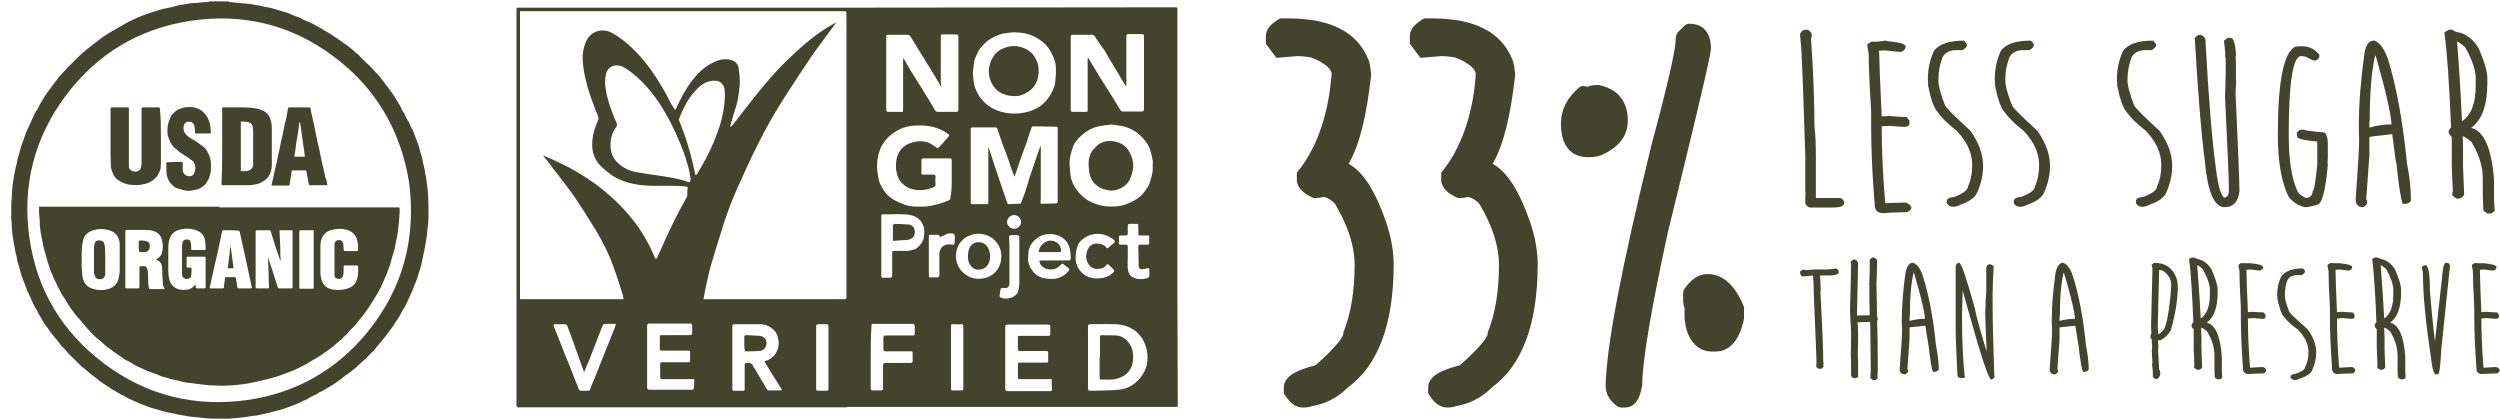 <?xml version="1.0" encoding="UTF-8"?> <!-- Generator: Adobe Illustrator 22.1.0, SVG Export Plug-In . SVG Version: 6.00 Build 0) --> <svg xmlns="http://www.w3.org/2000/svg" xmlns:xlink="http://www.w3.org/1999/xlink" id="Layer_1" x="0px" y="0px" viewBox="0 0 710 119" style="enable-background:new 0 0 710 119;" xml:space="preserve"> <style type="text/css"> .st0{fill:#42442E;} </style> <g id="Design"> <g id="product-landing-biodynamic-1440" transform="translate(-595, -334)"> <g id="Group-8" transform="translate(595, 334.5)"> <g id="Group-4" transform="translate(236.686, 1.578)"> <path id="Fill-1" class="st0" d="M51.3,62.9c1.1,0,2-0.9,2-1.9c0-1.1-0.9-2-2-2c-1.1,0-1.9,0.9-2,2C49.3,62,50.3,62.9,51.3,62.9 z M30.2,65.3c0.1-0.6-0.3-0.7-0.9-0.7c-0.5,0-0.9,0-1.4,0c-0.8,0-0.8,0-0.8,0.8c0,2.4,0,4.8,0,7.2c0,1.2,0,2.3,0,3.5 c0,0.5,0.2,0.7,0.6,0.6c0.5,0,1.1,0,1.6,0c0.7,0,0.8-0.1,0.8-0.8c0-1.7,0-3.5,0-5.2c0-0.2,0-0.3,0-0.5c-0.1-0.8,0.4-2,1.1-2.4 c0.8-0.5,1.6-0.6,2.5-0.4c0.4,0.1,0.7,0.1,0.7-0.5c0-0.5,0.1-1,0.1-1.5c0-1-0.2-1.2-1.3-1.2c-0.3,0-0.6,0-0.8,0.1 C31.6,64.7,30.9,65,30.2,65.3z M52.8,71.8c0-2.2,0-4.3,0-6.5c0-0.4-0.1-0.6-0.6-0.6c-0.6,0-1.2,0-1.8,0c-0.4,0-0.5,0.3-0.5,0.6 c0,0.9,0.1,1.7,0.1,2.6c0,3.3,0,6.7,0,10c0,0.6,0,1.4-0.6,1.7c-0.3,0.2-0.8,0.1-1.2,0.1c-0.2,0-0.6,0.1-0.7,0.2 c-0.1,0.6-0.2,1.3-0.3,1.9c0,0.4,0.1,0.5,0.5,0.7c1.1,0.4,2.2,0.2,3.2-0.2c0.9-0.4,1.5-1.1,1.7-2.1c0.1-0.7,0.2-1.3,0.2-2 C52.8,76,52.8,73.9,52.8,71.8z M-4.9,99.5c0,2.9,0,5.8,0,8.8c0,0.5,0.1,0.6,0.6,0.6c0.7,0,1.5,0,2.2,0c0.5,0,0.7-0.1,0.7-0.6 c0-2.4,0-4.8,0-7.2c0-3.5,0-7,0-10.5c0-0.5-0.1-0.6-0.6-0.6c-0.7,0-1.5,0-2.2,0c-0.5,0-0.7,0.1-0.7,0.7 C-4.9,93.6-4.9,96.5-4.9,99.5z M36.9,99.4c0-2.9,0-5.8,0-8.7c0-0.5-0.1-0.8-0.7-0.7c-0.7,0.1-1.4,0-2.1,0c-0.7,0-0.7,0-0.7,0.7 c0,2.9,0,5.9,0,8.8c0,2.9,0,5.8,0,8.7c0,0.5,0.1,0.7,0.6,0.6c0.7,0,1.3,0,2,0c0.9,0,0.9,0,0.9-0.9V99.4z M83.6,71L83.6,71 c0,1-0.1,2.1,0,3.1c0.1,1.2,0.5,2.2,1.7,2.7c1.3,0.5,2.6,0.5,3.9,0.1c0.2-0.1,0.5-0.3,0.5-0.5c0.1-0.7,0-1.3,0-2 c0-0.3-0.2-0.4-0.4-0.3c-0.5,0.1-1,0.2-1.5,0.3c-0.6,0.1-1.1-0.3-1.1-0.9c0-1.8-0.1-3.7-0.1-5.5c0-0.4,0.2-0.6,0.6-0.6 c0.7,0,1.4,0,2,0c0.3,0,0.5-0.1,0.5-0.5c0-0.5,0-1.1,0-1.6c0-0.4-0.1-0.5-0.5-0.5c-0.7,0-1.4,0-2.1,0c-0.4,0-0.5-0.1-0.5-0.5 c0-0.7,0-1.5,0-2.2c0-0.4-0.1-0.6-0.5-0.6c-0.7,0-1.3,0-2,0c-0.3,0-0.5,0.2-0.5,0.5c0,0.7,0,1.5,0,2.2c0,0.5-0.2,0.6-0.6,0.6 c-0.5,0-0.9,0-1.4,0c-0.3,0-0.5,0.1-0.5,0.5c0,0.6,0,1.1,0,1.7c0,0.3,0.2,0.5,0.5,0.4c0.5,0,1,0,1.4,0c0.4,0,0.6,0.1,0.6,0.6 C83.6,68.9,83.6,69.9,83.6,71z M74.8,74.3c-0.8,0-1.7-0.4-2.3-1.3c-1-1.3-0.9-3.4,0-4.7c0.6-0.9,1.5-1.3,2.6-1.2 c0.9,0.1,1.8,0.3,2.4,1.1c0.2,0.3,0.4,0.3,0.7,0c0.4-0.4,0.8-0.8,1.3-1.1c0.4-0.3,0.6-0.7,0.1-1.1c-0.2-0.2-0.4-0.4-0.7-0.5 c-2.1-1.5-5.4-1.6-7.6,0c-0.7,0.5-1.4,1-1.8,1.9c-0.6,1.4-0.8,2.8-0.7,4.3c0.1,1.1,0.5,2.1,1.1,2.9c1.2,1.6,2.9,2.4,4.9,2.4 c1.8,0,3.4-0.4,4.7-1.7c0.3-0.3,0.3-0.6,0-0.9c-0.4-0.4-0.8-0.8-1.2-1.2c-0.3-0.3-0.5-0.3-0.8,0C76.9,74,76.1,74.3,74.8,74.3z M47.7,70.7c0-3.6-2.9-6.4-6.5-6.4c-3.7,0.1-6.4,2.7-6.4,6.4c0,3.5,2.9,6.4,6.5,6.4C45,77.1,47.7,74.4,47.7,70.7z M62.7,71.9 c1.3,0,2.6,0,4,0c0.5,0,0.7-0.2,0.7-0.6c0-0.6,0-1.2-0.1-1.7c-0.1-1.2-0.5-2.4-1.3-3.3c-1-1.2-2.4-1.7-3.8-1.9 c-1.4-0.1-2.8,0.1-4,0.9c-1.3,0.9-2.3,2-2.7,3.6c-0.2,0.8-0.1,1.5-0.2,2.2c-0.1,1.3,0.3,2.4,1,3.4c0.7,1.1,1.7,1.9,3,2.3 c1.1,0.3,2.3,0.4,3.5,0.3c1.6-0.2,3-1,4-2.2c0.2-0.3,0.3-0.5,0-0.8c-0.5-0.4-1-0.7-1.4-1.1c-0.3-0.3-0.5-0.2-0.8,0.1 c-0.5,0.5-1,1-1.8,1.2c-1.3,0.5-3.7-0.1-4.2-1.8c-0.2-0.6-0.2-0.6,0.4-0.6C60.1,71.9,61.4,71.9,62.7,71.9z M13.6,67.9v8.2 c0,0.7,0,0.7,0.7,0.7c0.6,0,1.1,0,1.7,0c0.5,0,0.7-0.2,0.7-0.7c0-2.1,0-4.2,0-6.4c0-0.4,0.1-0.5,0.5-0.5c1,0,1.9-0.1,2.9,0 c0.8,0.1,1.6-0.1,2.4-0.3c0.5-0.1,1-0.3,1.3-0.6c1.3-1.1,2.1-2.4,2-4.2c0-0.5,0-1.1-0.1-1.6c-0.9-2.8-2.7-3.5-5.3-3.7 c-2-0.1-4,0-6,0c-0.8,0-0.8,0-0.8,0.8V67.9z M10.6,99.5c0,2.9,0,5.8,0,8.7c0,0.4,0.1,0.6,0.6,0.6c0.7,0,1.5,0,2.3,0 c0.5,0,0.6-0.2,0.6-0.6c0-2.2,0-4.4,0-6.5c0-0.5,0.2-0.7,0.7-0.7c2.4,0,4.7,0,7.1,0c0.4,0,0.6-0.1,0.6-0.6c0-0.7,0-1.3,0-2 c0-0.7,0-0.7-0.7-0.7c-2.3,0-4.7,0-7,0c-0.5,0-0.6-0.2-0.6-0.6c0-1.1,0-2.2,0-3.2c0-0.6,0.2-0.7,0.7-0.7c2.5,0,5,0,7.5,0 c0.7,0,0.7,0,0.7-0.7c0-0.6,0-1.2,0-1.9c0-0.5-0.2-0.7-0.7-0.7c-3.5,0-7.1,0-10.6,0c-1,0-1,0-1,1C10.6,93.8,10.6,96.7,10.6,99.5 z M-70.8,103.6c-0.6-1.7-1.2-3.2-1.7-4.7c-1-2.8-2-5.6-3.1-8.5c-0.1-0.2-0.4-0.4-0.5-0.4c-1,0-1.9,0-2.9,0 c-0.4,0-0.6,0.1-0.4,0.6c0.5,1.2,0.9,2.3,1.4,3.5c1,2.7,2.1,5.4,3.2,8c0.8,2.1,1.6,4.2,2.5,6.4c0.1,0.2,0.4,0.4,0.5,0.4 c0.7,0,1.4,0,2.1,0c0.3,0,0.5-0.1,0.6-0.4c0.4-1.1,0.8-2.1,1.3-3.2c0.8-2.1,1.7-4.2,2.5-6.3c1.1-2.7,2.1-5.3,3.2-8 c0.1-0.3,0.2-0.7,0.4-1.1h-2.5c-1.2,0-1.2,0-1.6,1.1c-1.2,3.1-2.4,6.2-3.6,9.3C-69.9,101.4-70.3,102.4-70.8,103.6z M-39.5,105.6 h-0.8c-2.8,0-5.5,0-8.3,0c-0.4,0-0.6-0.1-0.6-0.6c0-1.2,0-2.4,0-3.6c0-0.5,0.2-0.6,0.6-0.6c2.4,0,4.8,0,7.2,0 c0.7,0,0.7,0,0.7-0.7c0-0.7,0-1.3,0-2c0-0.5-0.1-0.6-0.6-0.6c-2.5,0-4.9,0-7.4,0c-0.5,0-0.6-0.1-0.6-0.6c0-1,0-2,0-3 c0-0.8,0-0.8,0.7-0.8c2.6,0,5.2,0,7.8,0c0.5,0,0.7-0.2,0.7-0.7c0-0.6,0-1.3,0-1.9c0-0.5-0.2-0.7-0.7-0.7c-3.8,0-7.6,0-11.4,0 c-0.6,0-0.7,0.2-0.7,0.7c0,5.8,0,11.6,0,17.4c0,0.5,0.1,0.7,0.7,0.7c3.9,0,7.9,0,11.8,0c0.1,0,0.3,0,0.4,0 c0.1,0,0.3-0.2,0.3-0.2C-39.5,107.6-39.5,106.6-39.5,105.6z M62,105.6h-0.7c-2.8,0-5.6,0-8.3,0c-0.4,0-0.6-0.1-0.6-0.6 c0-1.2,0-2.3,0-3.5c0-0.5,0.2-0.7,0.7-0.6c2.4,0,4.8,0,7.2,0c0.7,0,0.7,0,0.7-0.8c0-0.6,0-1.3,0-1.9c0-0.5-0.1-0.6-0.6-0.6 c-2.5,0-4.9,0-7.4,0c-0.4,0-0.6-0.1-0.6-0.6c0-0.9,0-1.8,0-2.7c0-1.1-0.1-1,1-1c2.5,0,5,0,7.5,0c0.7,0,0.7,0,0.7-0.7 c0-0.6,0-1.3,0-1.9c0-0.5-0.2-0.6-0.7-0.6c-3.8,0-7.6,0-11.4,0c-0.5,0-0.7,0.1-0.7,0.7c0,5.8,0,11.7,0,17.5 c0,0.5,0.2,0.7,0.7,0.7c4,0,7.9,0,11.9,0c0.1,0,0.2,0,0.3,0c0.1-0.1,0.4-0.2,0.4-0.3C62,107.6,62,106.6,62,105.6z M-19.6,100.6 c0.2-0.1,0.3-0.1,0.5-0.2c1.1-0.4,2.1-1.1,2.7-2.1c0.7-1.1,1-2.3,0.8-3.7c-0.2-1.3-0.6-2.4-1.6-3.2c-1-0.9-2.3-1.4-3.7-1.4 c-2.4,0-4.7,0-7.1,0c-0.5,0-0.7,0.1-0.7,0.7c0,5,0,10,0,15c0,0.9,0,1.8,0,2.7c0,0.4,0.1,0.5,0.5,0.5c0.8,0,1.5,0,2.3,0 c0.7,0,0.7,0,0.7-0.7c0-2.2,0-4.4,0-6.6c0-0.5,0.2-0.6,0.6-0.6c1-0.1,1.6,0.2,1.9,1.1c0.1,0.2,0.2,0.4,0.4,0.6 c1.2,2,2.3,4,3.5,5.9c0.1,0.1,0.2,0.2,0.3,0.2c1.3,0,2.5,0,3.8,0c0-0.1,0.1-0.2,0-0.3C-16.3,105.9-17.9,103.3-19.6,100.6z M72.3,99.4c0,2.9,0,5.9,0,8.8c0,0.4,0.1,0.7,0.6,0.7c2.7-0.1,5.4,0,8.1-0.3c2.5-0.2,4.5-1.4,6.1-3.3c1.9-2.3,2.5-5,1.9-7.9 c-0.9-4.5-4.3-7.2-8.8-7.4c-2.4-0.1-4.8,0-7.2,0c-0.5,0-0.7,0.2-0.7,0.7C72.3,93.6,72.3,96.5,72.3,99.4z M-30.8,25.1 c0-0.5-0.1-1-0.1-1.5c0.1-1.1-0.9-2.5-2.1-2.7c-1.1-0.2-2.1,0-3.1,0.4c-1.6,0.7-2.8,2-3.9,3.3c-1.7,2.1-2.8,4.5-3.8,7 c-0.1,0.2-0.1,0.4,0,0.6c0.4,1,0.8,2,1.2,3.1c1.4,3.9,2.5,7.8,3.3,11.9c0,0.2,0.2,0.3,0.2,0.5c0.1-0.1,0.3-0.2,0.4-0.4 c2.7-4.4,5-9,6.5-13.9C-31.4,30.8-30.9,28-30.8,25.1z M33.6,48.8c0-1.8,0-3.5,0-5.3c0-0.4-0.1-0.6-0.6-0.6c-2.5,0-4.9,0-7.4,0 c-0.5,0-0.6,0.2-0.6,0.6c0,1.2,0,2.3,0,3.5c0,0.4,0.1,0.5,0.5,0.5c1,0,1.9,0,2.9,0c0.4,0,0.6,0.2,0.6,0.6c0,0.7-0.1,1.4,0,2 c0.1,0.7-0.3,0.9-0.8,1.1c-1.3,0.5-2.7,0.8-4.2,0.7c-1.5-0.1-2.8-0.5-3.9-1.4c-1.1-0.9-1.8-2-2.1-3.4c-0.3-1.2-0.3-2.5-0.1-3.8 c0.3-1.6,1-2.9,2.2-3.8c1-0.8,2.3-1.2,3.6-1.4c1.8-0.2,3.4,0.1,4.8,1.2c0.3,0.2,0.6,0.4,0.9,0.6c0.1,0.1,0.3,0.1,0.4,0 c1-1,2-2.1,2.9-3.2c0.3-0.3,0.2-0.5-0.1-0.7c-0.4-0.3-0.8-0.6-1.2-0.8c-2.6-1.5-5.5-1.8-8.4-1.6c-1.5,0.1-3,0.4-4.3,1.1 c-1.4,0.7-2.7,1.6-3.7,2.8c-0.9,1.1-1.6,2.2-2,3.6c-0.4,1.3-0.6,2.7-0.6,4.1c0,0.7,0.1,1.5,0.2,2.2c0.2,1,0.3,2,0.7,2.8 c0.8,1.7,1.9,3.3,3.6,4.3c1,0.6,2.1,1.1,3.2,1.5c1.8,0.7,3.7,0.6,5.6,0.6c0.9,0,1.8-0.2,2.7-0.4c1.5-0.3,3-0.8,4.4-1.4 c0.3-0.1,0.4-0.3,0.4-0.6C33.6,52.3,33.6,50.6,33.6,48.8z M39.6,18.4c0.1,1,0.1,1.7,0.2,2.4c0.1,0.7,0.2,1.5,0.5,2.2 c0.4,1,0.9,2,1.6,2.9c1.3,1.6,2.9,2.8,4.9,3.5c2.6,0.9,5.2,1,7.9,0.4c3-0.7,5.3-2.2,6.9-4.9c0.5-0.8,0.9-1.7,1.2-2.6 c0.2-0.7,0.2-1.4,0.3-2.2c0.1-0.8,0.1-1.6,0.1-2.4c0-0.9-0.1-1.8-0.4-2.7c-0.2-0.8-0.7-1.6-1.1-2.4c-0.7-1.4-1.8-2.5-3.1-3.4 c-1.3-0.9-2.7-1.5-4.2-1.8c-1-0.2-2-0.3-3-0.3c-0.7,0-1.4,0.1-2.1,0.2c-0.6,0.1-1.2,0.1-1.7,0.3c-0.9,0.3-1.9,0.7-2.7,1.2 c-0.7,0.4-1.4,0.9-2,1.5c-0.7,0.8-1.5,1.5-1.9,2.5c-0.3,0.8-0.8,1.6-1,2.4C39.8,16.4,39.8,17.6,39.6,18.4z M67.1,45 c0.1,0.8,0.1,1.5,0.2,2.3c0.1,1.4,0.6,2.7,1.3,3.8c1,1.6,2.3,2.9,4,3.9c1.5,0.8,3,1.3,4.6,1.5c2,0.2,4.1,0.1,6-0.6 c2.1-0.8,4.1-1.9,5.4-3.9c0.4-0.6,0.9-1.1,1.1-1.8c0.5-1.6,1.1-3.2,1-4.9c-0.1-0.6,0.1-1.2,0-1.7c-0.1-0.8-0.3-1.5-0.5-2.3 c-0.3-1.4-1-2.6-1.9-3.7c-1.6-1.9-3.5-3.2-6-3.8c-0.4-0.1-0.8-0.2-1.2-0.2c-0.8-0.1-1.5-0.3-2.3-0.3c-1.2,0.1-2.4,0.3-3.5,0.5 c-1.3,0.3-2.5,0.8-3.6,1.6c-1.4,1-2.7,2.2-3.5,3.8C67.5,41.2,66.9,43,67.1,45z M72.2,14.5c0.1,0,0.1,0,0.2-0.1 c0.4,0.7,0.8,1.3,1.2,2c0.6,1,1.2,2,1.8,3c1,1.6,2,3.1,2.9,4.6c1.1,1.7,2.2,3.5,3.2,5.2c0.2,0.3,0.4,0.4,0.8,0.4 c1.7,0,3.5,0,5.2,0c0.5,0,0.7-0.2,0.7-0.7c0-6.9,0-13.7,0-20.6c0-0.5-0.1-0.7-0.7-0.7c-1.2,0-2.4,0-3.6,0 c-0.6,0-0.7,0.2-0.7,0.7c0,4.5,0,9,0,13.5v0.7c-0.1-0.2-0.2-0.3-0.3-0.4c-0.7-1.1-1.4-2.2-2-3.3c-0.7-1.1-1.3-2.2-2-3.3 c-0.7-1.1-1.3-2.2-1.9-3.3C76,11,75.1,9.6,74.2,8.2c-0.1-0.2-0.5-0.4-0.7-0.4c-1.8,0-3.7,0-5.5,0c-0.5,0-0.6,0.2-0.6,0.6 c0,6.9,0,13.8,0,20.7c0,0.5,0.2,0.6,0.6,0.6c1.2,0,2.3,0,3.5,0c0.7,0,0.7,0,0.7-0.7V15.1V14.5z M30.7,22.7 c-0.1-0.2-0.2-0.3-0.3-0.5c-0.8-1.3-1.6-2.7-2.4-4c-1.3-2.1-2.6-4.2-3.9-6.3c-0.7-1.2-1.5-2.4-2.2-3.6c-0.2-0.3-0.5-0.5-0.9-0.5 c-1.8,0-3.6,0-5.4,0c-0.4,0-0.6,0.1-0.6,0.6c0,6.9,0,13.8,0,20.7c0,0.5,0.2,0.6,0.6,0.6c1,0,2.1,0,3.1,0c0.3,0,0.8,0.1,1-0.1 c0.2-0.1,0-0.6,0.1-0.9c0,0,0-0.1,0-0.1c0-4.6,0-9.1,0-13.7c0-0.2,0-0.3,0-0.5c0.1,0.1,0.2,0.2,0.2,0.2c0.6,1.1,1.3,2.2,1.9,3.3 c1,1.6,2,3.2,3,4.8c1.4,2.2,2.7,4.4,4,6.6c0.1,0.2,0.5,0.4,0.7,0.4c1.8,0,3.5,0,5.3,0c0.4,0,0.6-0.2,0.6-0.6 c0-6.9,0-13.9,0-20.8c0-0.4-0.2-0.6-0.6-0.6c-1.2,0-2.4,0-3.6,0c-0.8,0-0.8,0-0.8,0.8c0,4.4,0,8.7,0,13.1 C30.6,22,30.6,22.3,30.7,22.7z M51.4,48.1c-0.4-1-0.7-1.8-1-2.7c-0.5-1.4-0.9-2.9-1.5-4.3c-0.5-1.3-1-2.5-1.4-3.8 c-0.3-0.9-0.6-1.8-0.9-2.7c-0.1-0.3-0.2-0.5-0.7-0.5c-2.1,0-4.3,0-6.4,0c-0.4,0-0.5,0.2-0.5,0.5c0,6.9,0,13.9,0,20.8 c0,0.4,0.2,0.5,0.6,0.5c1.2,0,2.4,0,3.6,0c0.8,0,0.8,0,0.8-0.8V40.3v-0.6c0.5,1.3,0.9,2.5,1.3,3.8c0.3,0.9,0.6,1.8,0.9,2.7 c0.8,2.3,1.5,4.6,2.3,6.8c0.3,0.9,0.6,1.8,0.9,2.6c0,0.1,0.2,0.3,0.3,0.3c1,0,2-0.1,3-0.1c0.4,0,0.6-0.1,0.7-0.5 c0.3-0.8,0.6-1.6,0.9-2.4c0.5-1.4,0.9-2.8,1.3-4.2c0.7-2.2,1.5-4.3,2.2-6.5c0.3-1,0.7-1.9,1-2.8c0,0,0.1,0,0.1,0v0.6 c0,4.8,0,9.6,0,14.4c0,0.4-0.1,0.7-0.1,1.1c0,0.1,0.2,0.3,0.3,0.3c1.3,0,2.6-0.1,3.9-0.1c0.6,0,0.7-0.2,0.7-0.7 c0-6.8,0-13.6,0-20.4c0-0.7,0-0.7-0.7-0.7c-2.1,0-4.3-0.1-6.4-0.1c-0.1,0-0.3,0.2-0.3,0.3c-0.5,1.3-0.9,2.6-1.3,3.9 c-0.5,1.4-1,2.7-1.5,4.1c-0.5,1.5-1,2.9-1.5,4.4C51.8,47.2,51.6,47.6,51.4,48.1z M-63.3,39.1c0,2,0.6,3.7,2.1,5.1 c1.5,1.4,3.3,2.3,5.3,2.6c2.6,0.5,5.1,0.8,7.7,1.2c1.4,0.2,2.9,0.5,4.3,0.8c0.9,0.2,1.7,0.5,2.6,0.8c0.4,0.2,0.6,0,0.7-0.4 c0-0.3,0.1-0.6,0-0.8c-0.2-1.2-0.4-2.5-0.8-3.7c-1.2-4.2-2.9-8.2-4.9-12.1c-2.5-4.8-5.5-9.3-9.6-12.9c-1.3-1.1-2.6-2.2-4.1-2.9 c-2-0.8-4-0.1-4.6,2.2c-0.3,1.3-0.3,2.6-0.1,4c0.5,3.4,1.7,6.6,3.1,9.8c0.2,0.4,0.2,0.7,0,1.1C-62.8,35.4-63.3,37.2-63.3,39.1z M-45,29.1c0.2-0.1,0.2-0.1,0.2-0.2c0.1-0.1,0.1-0.2,0.2-0.3c1.3-2.9,2.8-5.7,4.8-8.2c1.5-1.9,3.2-3.5,5.4-4.6 c1.5-0.8,3-1.2,4.7-1c1.6,0.3,2.6,1.1,2.8,2.5c0.2,1.6,0.4,3.2,0.3,4.8c-0.2,1.9-0.4,3.8-0.9,5.6c-0.5,1.7-1.1,3.4-1.6,5.2 c-0.1,0.3-0.1,0.6-0.2,0.9c0.1,0,0.1,0.1,0.2,0.1c0.2-0.2,0.4-0.3,0.5-0.5c2.9-3.7,5.7-7.4,8.7-11c2.7-3.3,5.7-6.5,8.9-9.4 c2.9-2.7,5.9-5.2,9.3-7.3c0.8-0.5,1.7-0.9,2.6-1.5c-2.2,3-4.4,5.9-6.5,8.8c-2.8,4.1-5.6,8.4-8.3,12.6c-2.8,4.4-5.4,8.9-7.7,13.6 c-2,4-3.9,8.1-5.7,12.2c-1.4,3.1-2.6,6.3-3.7,9.6c-1.3,4-2.5,8-3.7,12c-0.4,1.3-0.7,2.6-1,4c-0.2,0.7-0.3,1.5-0.5,2.2 c-0.2,1.2-0.5,2.4-0.7,3.7h0.7c13.1,0,26.1,0,39.2,0c0.5,0,0.7-0.1,0.7-0.6c0-26.9,0-53.7,0-80.6c0-0.5-0.1-0.6-0.6-0.6 c-30.5,0-61,0-91.5,0c-0.2,0-0.4,0-0.6,0v81.8h29.4c-0.1-0.4-0.1-0.8-0.2-1.2c-0.9-2.7-1.7-5.5-2.7-8.1 c-1.3-3.7-3.1-7.2-5.1-10.5c-2-3.3-4.1-6.6-6.3-9.8c-2.2-3.1-4.6-6-6.8-9c-0.6-0.7-1.1-1.4-1.8-2.2c0.3,0.1,0.5,0.2,0.6,0.2 c1.4,0.6,2.8,1.2,4.2,1.9c3.5,1.6,6.8,3.6,10,5.9c3.8,2.8,7.3,6,10.3,9.7c2.8,3.4,5,7.2,6.7,11.3c0.1,0.2,0.2,0.3,0.3,0.4 c0.1-0.1,0.2-0.2,0.3-0.3c1.5-3.4,3-6.7,4.6-10c1.2-2.5,2.6-5,3.9-7.4c0.1-0.2,0.1-0.3,0.1-0.5c0-0.6,0-1.2,0.1-1.8 c0.1-0.4,0-0.5-0.4-0.6c-0.9-0.1-1.8-0.2-2.8-0.2c-4.1-0.1-8.3,0.3-12.4-0.6c-1-0.2-2-0.5-3-0.9c-2.1-0.8-3.9-2.1-5.5-3.6 c-2-1.7-3-3.9-3-6.6c0-2.5,0.7-4.8,1.7-7c0.1-0.3,0.1-0.7,0-1c-1.4-3.4-2.7-6.8-3.5-10.3c-0.5-1.9-0.8-3.9-0.9-5.8 c-0.1-1.7,0.2-3.4,0.9-5.1c1.4-3.2,4.8-4,7.5-2.5c2.3,1.3,4.4,3,6.3,4.9c1.8,1.8,3.3,3.7,4.8,5.7c2.1,3,4,6.2,5.6,9.5 C-45.7,27.9-45.4,28.5-45,29.1z M3.9,113.6h-93c-0.2,0-0.4,0.1-0.5,0c-0.2-0.1-0.3-0.2-0.4-0.4c-0.1-0.1,0-0.3,0-0.4V0.9 c0-0.8,0-0.8,0.8-0.8c30.8,0,61.6,0,92.4,0C34.4,0.1,65.6,0,96.8,0c0.9,0,0.9,0,0.9,0.8c0,27.2,0,54.4,0,81.6 c0,10.1,0.1,20.2,0.1,30.3c0,0.8,0,0.8-0.8,0.8H3.9z"></path> <path id="Fill-3" class="st0" d="M79,52.1c-1-0.2-2-0.3-2.9-0.7c-1.8-0.8-3-2.3-3.4-4.3c-0.1-0.6-0.1-1.2-0.2-1.9 c0-0.9-0.1-1.8,0.2-2.6c0.3-0.9,0.6-1.9,1.4-2.5c0.4-0.4,0.7-0.8,1.1-1.1c1.2-0.8,2.6-1.2,4-1c1.9,0.2,3.6,1,4.7,2.8 c1,1.7,1.5,3.5,1.1,5.5c-0.2,0.9-0.4,1.8-0.8,2.5c-0.6,1.3-1.6,2.2-2.9,2.7c-0.7,0.3-1.4,0.6-2.2,0.5C79,52,79,52,79,52.1"></path> <path id="Fill-5" class="st0" d="M51.3,25.2c-3.2,0-5.7-1.6-6.7-4.5C44,19.2,44,17.7,44.5,16c0.6-1.8,1.5-3.2,3.2-4.1 c1.5-0.7,3-1.1,4.7-0.8c1.7,0.3,3.1,1,4.2,2.2c0.8,1,1.3,2.1,1.6,3.3c0.2,1.4,0.1,2.8-0.3,4.1c-0.5,1.4-1.4,2.6-2.8,3.4 C53.9,24.9,52.6,25.3,51.3,25.2"></path> <path id="Fill-7" class="st0" d="M75.7,99.4c0-1.9,0-3.8,0-5.7c0-0.4,0.1-0.6,0.6-0.6c1.4,0.1,2.8,0,4.1,0.1 c2.5,0.2,4.5,2.6,4.7,5.2c0.1,1.5,0,2.9-0.7,4.2c-0.8,1.5-2.1,2.3-3.6,2.8c-1.6,0.5-3.2,0.3-4.8,0.3c-0.4,0-0.4-0.3-0.4-0.6 c0-1,0-1.9,0-2.9V99.4z"></path> <path id="Fill-9" class="st0" d="M-25.3,95.5c0-0.6,0-1.3,0-1.9c0-0.3,0.1-0.5,0.5-0.5c1.3,0.1,2.6,0.1,3.9,0.2 c1.3,0.2,1.9,1,1.9,2.1c0,1.2-0.8,2.1-2,2.2c-1.3,0.1-2.6,0.1-3.8,0.1c-0.3,0-0.4-0.1-0.4-0.4C-25.3,96.8-25.3,96.1-25.3,95.5"></path> <path id="Fill-11" class="st0" d="M16.9,66.3c0-1.5,0-2.9,0-4.4c0-0.1,0.3-0.4,0.4-0.4c1.4,0,2.8,0.1,4.2,0.2 c1.1,0.1,1.8,1.3,1.6,2.5c-0.2,1.3-1.3,1.9-2.7,1.9c-1,0-1.9,0.1-2.9,0.2C17.4,66.3,17.2,66.3,16.9,66.3"></path> <path id="Fill-13" class="st0" d="M58.3,69.4c0.2-1.1,0.7-1.9,1.4-2.4c1.2-0.9,2.4-1,3.7-0.2c0.9,0.5,1.4,1.6,1.2,2.7H58.3z"></path> <path id="Fill-15" class="st0" d="M41.3,74.5c-1.9,0.1-3.2-1.7-3.1-3.9c0.1-2.4,1-3.9,3.1-3.9c1.9,0,3.1,1.6,3.2,3.9 C44.6,72.9,43.2,74.5,41.3,74.5"></path> </g> <g id="Group-6" transform="translate(93.097, 0)"> <g id="Group-5"> <path id="Fill-17" class="st0" d="M23.1,51.4c-2.4-14.9-9.5-27-21.5-35.9c-12-9-25.7-12.3-40.5-10.1 c-14.6,2.2-26.5,9.3-35.4,21.1c-9.1,12.1-12.6,25.9-10.4,40.8c2.1,14.6,9.3,26.5,21.1,35.4c12.1,9.1,25.8,12.5,40.8,10.4 c13.8-2,25.2-8.5,34-19.2C21.4,81.4,25.1,67.1,23.1,51.4z M-28.1,0c0,0,0.1,0.1,0.1,0.1c0.4,0,0.8,0,1.3,0.1 c0.7,0.1,1.4,0.1,2.1,0.2c0.8,0.1,1.5,0.1,2.3,0.2c0.6,0.1,1.2,0.2,1.8,0.3c0.4,0.1,0.8,0.1,1.2,0.2c0.8,0.2,1.5,0.4,2.3,0.5 c0.6,0.1,1.1,0.2,1.7,0.4c0.4,0.1,0.9,0.3,1.3,0.4c0.9,0.3,1.8,0.5,2.7,0.8C-10.7,3.5-10,3.8-9.4,4c0.5,0.2,1.1,0.4,1.6,0.6 C-7.4,4.8-7,5.1-6.5,5.3c0.4,0.2,0.9,0.3,1.3,0.5c0.7,0.3,1.3,0.7,1.9,1C-2.9,7-2.5,7.2-2.2,7.4c0.4,0.2,0.7,0.4,1.1,0.7 C-0.5,8.4,0,8.7,0.5,9c0.8,0.5,1.5,1,2.3,1.5C3,10.7,3.2,10.8,3.5,11c0.7,0.5,1.3,1,2,1.4c0.5,0.4,1,0.8,1.5,1.2 c0.4,0.3,0.7,0.7,1.1,1c0.3,0.2,0.6,0.4,0.8,0.7c0,0,0.1,0.1,0.1,0.1c0.6,0.6,1.3,1.3,1.9,1.9c0.3,0.3,0.6,0.5,0.9,0.8 c0.5,0.5,0.9,1,1.4,1.5c0.2,0.3,0.5,0.5,0.7,0.7c0.3,0.3,0.6,0.7,0.9,1c0.3,0.4,0.6,0.8,0.9,1.2c0.4,0.6,0.9,1.2,1.3,1.7 c0.6,0.8,1.2,1.7,1.8,2.5c0.3,0.5,0.6,1,0.9,1.5c0.3,0.5,0.6,1,0.9,1.5c0.2,0.3,0.3,0.6,0.4,0.9c0.2,0.4,0.5,0.7,0.7,1.1 c0.3,0.7,0.6,1.3,1,2c0.1,0.2,0.2,0.3,0.3,0.4c0.2,0.5,0.4,1.1,0.7,1.6c0.2,0.4,0.4,0.8,0.6,1.2c0.3,0.7,0.5,1.4,0.8,2.1 c0.2,0.6,0.5,1.3,0.7,1.9c0.2,0.7,0.4,1.4,0.6,2.2c0.1,0.4,0.3,0.8,0.4,1.3c0.1,0.5,0.2,1,0.3,1.6c0.1,0.5,0.3,1,0.4,1.6 c0.1,0.8,0.2,1.5,0.4,2.3c0.1,0.7,0.2,1.3,0.3,2c0.1,0.6,0.1,1.3,0.2,1.9c0.2,2.4,0.2,4.7,0.2,7.1c0,1.3-0.1,2.6-0.3,3.8 c-0.1,1.1-0.2,2.2-0.4,3.3c-0.1,0.7-0.3,1.5-0.4,2.2c-0.2,0.9-0.4,1.9-0.6,2.8c-0.1,0.5-0.2,1-0.3,1.5 c-0.1,0.4-0.2,0.8-0.3,1.1c-0.3,1-0.6,1.9-0.9,2.9c-0.2,0.7-0.5,1.3-0.8,2c-0.2,0.5-0.4,1.1-0.6,1.6c-0.2,0.5-0.4,0.9-0.6,1.3 c-0.4,0.9-0.8,1.7-1.2,2.6c-0.2,0.5-0.6,1-0.8,1.4c-0.4,0.7-0.7,1.3-1.1,2c-0.3,0.5-0.6,0.9-0.9,1.3c-0.3,0.4-0.5,0.9-0.8,1.3 c-0.4,0.6-0.9,1.3-1.4,1.9c-0.5,0.7-1.1,1.5-1.7,2.2c-0.4,0.5-0.8,0.9-1.1,1.3c-0.4,0.4-0.7,0.9-1.1,1.4 c-0.6,0.6-1.3,1.3-1.9,1.9c-0.3,0.3-0.6,0.7-1,1c-0.5,0.4-1,0.9-1.5,1.3c-0.3,0.2-0.5,0.5-0.7,0.7c-0.2,0.2-0.4,0.3-0.6,0.5 c-0.6,0.5-1.2,1-1.8,1.4c-0.6,0.4-1.2,0.8-1.7,1.3c-0.8,0.6-1.6,1.1-2.4,1.7c-0.5,0.3-1,0.6-1.5,0.9c-0.5,0.3-1,0.6-1.5,0.9 c-0.3,0.2-0.6,0.3-0.9,0.4c-0.4,0.2-0.7,0.5-1.1,0.7c-0.7,0.3-1.3,0.6-2,1c-0.2,0.1-0.3,0.2-0.4,0.3c-0.5,0.2-1.1,0.4-1.6,0.7 c-0.4,0.2-0.8,0.4-1.2,0.6c-0.7,0.3-1.4,0.5-2.1,0.8c-0.6,0.2-1.3,0.5-1.9,0.7c-0.7,0.2-1.4,0.4-2.2,0.6 c-0.5,0.1-1,0.3-1.5,0.4c-0.7,0.2-1.5,0.3-2.2,0.5c-0.4,0.1-0.9,0.2-1.3,0.3c-0.5,0.1-1.1,0.2-1.6,0.2 c-0.6,0.1-1.3,0.2-1.9,0.3c-0.5,0.1-1,0.1-1.5,0.2c-1.1,0.1-2.2,0.2-3.3,0.3c-0.1,0-0.2,0-0.3,0c-1.4,0-2.8,0-4.2,0 c-1.2,0-2.5-0.1-3.7-0.3c-1-0.1-2-0.2-3-0.3c-0.6-0.1-1.2-0.2-1.7-0.3c-0.4-0.1-0.8-0.1-1.3-0.2c-0.8-0.2-1.5-0.4-2.3-0.5 c-0.5-0.1-1-0.2-1.5-0.3c-0.7-0.2-1.4-0.4-2.1-0.6c-0.7-0.2-1.4-0.4-2.1-0.6c-0.7-0.2-1.3-0.5-1.9-0.7 c-0.4-0.2-0.9-0.3-1.3-0.5c-0.5-0.2-1-0.5-1.6-0.7c-0.4-0.2-0.9-0.4-1.3-0.6c-0.6-0.3-1.2-0.6-1.8-1c-0.1,0-0.2-0.1-0.3-0.1 c-0.4-0.2-0.8-0.4-1.1-0.6c-0.3-0.2-0.7-0.4-1-0.6c-0.4-0.2-0.8-0.4-1.1-0.7c-0.7-0.5-1.5-0.9-2.2-1.4 c-0.6-0.4-1.2-0.8-1.7-1.3c-0.7-0.5-1.5-1.1-2.2-1.7c-0.5-0.4-0.9-0.8-1.3-1.1c-0.5-0.4-1-0.7-1.4-1.2c-0.7-0.6-1.3-1.3-2-2 c-0.3-0.3-0.7-0.6-1-0.9c-0.4-0.5-0.8-0.9-1.2-1.4c-0.2-0.3-0.5-0.5-0.8-0.8c-0.2-0.2-0.3-0.3-0.4-0.5c-0.3-0.3-0.5-0.7-0.8-1 c-0.3-0.4-0.6-0.8-0.9-1.1c-0.4-0.5-0.8-1-1.2-1.5c-0.2-0.3-0.4-0.6-0.6-0.9c-0.3-0.5-0.7-0.9-1-1.3c-0.3-0.5-0.6-1-0.9-1.5 c-0.3-0.5-0.6-1-0.9-1.5c-0.2-0.3-0.3-0.6-0.4-0.9c-0.2-0.4-0.5-0.7-0.7-1.1c-0.3-0.6-0.6-1.2-0.9-1.9c0-0.1-0.1-0.2-0.1-0.3 c-0.3-0.6-0.6-1.3-0.9-1.9c-0.2-0.4-0.4-0.8-0.5-1.2c-0.3-0.7-0.5-1.4-0.8-2.1c-0.2-0.6-0.5-1.2-0.7-1.9 c-0.2-0.7-0.4-1.5-0.6-2.2c-0.1-0.4-0.3-0.8-0.4-1.3c-0.1-0.5-0.2-1-0.3-1.6c-0.1-0.5-0.3-1-0.4-1.6c-0.1-0.8-0.2-1.5-0.4-2.3 c-0.1-0.6-0.2-1.3-0.3-1.9c-0.1-0.7-0.2-1.4-0.2-2.1c-0.1-0.8-0.1-1.6-0.1-2.3c0,0-0.1-0.1-0.1-0.1v-5.5c0,0,0.1-0.1,0.1-0.1 c0.1-0.8,0.1-1.5,0.1-2.3c0.1-0.7,0.1-1.4,0.2-2.1c0.1-0.6,0.2-1.3,0.3-1.9c0.1-0.8,0.2-1.5,0.4-2.3c0.1-0.5,0.2-1,0.4-1.6 c0.1-0.5,0.2-1,0.3-1.6c0.1-0.4,0.3-0.8,0.4-1.3c0.2-0.7,0.4-1.5,0.6-2.2c0.2-0.6,0.5-1.3,0.7-1.9c0.2-0.7,0.5-1.4,0.7-2.1 c0.2-0.4,0.4-0.8,0.6-1.3c0.3-0.6,0.6-1.3,0.9-1.9c0-0.1,0.1-0.2,0.1-0.3c0.3-0.6,0.6-1.3,0.9-1.9c0.2-0.4,0.4-0.8,0.7-1.1 c0.2-0.3,0.3-0.6,0.4-0.9c0.3-0.5,0.6-1,0.9-1.5c0.3-0.5,0.6-1,0.9-1.5c0.6-0.9,1.2-1.7,1.8-2.5c0.5-0.7,1.1-1.4,1.6-2.1 c0.2-0.3,0.4-0.6,0.7-0.9c0.3-0.3,0.5-0.6,0.8-0.9c0.2-0.3,0.5-0.5,0.8-0.8c0.4-0.5,0.8-1,1.3-1.4c0.9-0.9,1.9-1.9,2.8-2.8 c0.4-0.4,0.9-0.8,1.4-1.2c0.4-0.4,0.9-0.8,1.3-1.1c0.7-0.6,1.5-1.1,2.2-1.7c0.6-0.4,1.1-0.9,1.7-1.3c0.7-0.5,1.5-0.9,2.2-1.4 c0.4-0.2,0.8-0.4,1.1-0.6c0.3-0.2,0.7-0.4,1-0.6c0.4-0.2,0.7-0.4,1.1-0.6c0.1-0.1,0.2-0.1,0.3-0.2c0.6-0.3,1.2-0.7,1.8-1 c0.4-0.2,0.9-0.4,1.3-0.6c0.5-0.2,1-0.5,1.5-0.7c0.4-0.2,0.9-0.3,1.3-0.5c0.7-0.2,1.3-0.5,2-0.7c1-0.3,1.9-0.6,2.9-0.9 c0.4-0.1,0.8-0.2,1.2-0.3c0.5-0.1,1-0.2,1.5-0.3c0.8-0.2,1.6-0.4,2.3-0.6c0.4-0.1,0.8-0.1,1.2-0.2c0.6-0.1,1.2-0.2,1.8-0.3 c0.8-0.1,1.5-0.2,2.3-0.2c0.7-0.1,1.4-0.1,2.1-0.2c0.4,0,0.8,0,1.3-0.1c0,0,0.1-0.1,0.1-0.1H-28.1z"></path> <path id="Fill-19" class="st0" d="M-4,73.1c0-2.6,0-5.2,0-7.8c0-0.4,0-0.4-0.4-0.4c-1.1,0-2.1,0-3.2,0c-0.4,0-0.5,0-0.5,0.5 c0,1.9,0,3.8,0,5.8v9.8c0,0.5,0,0.5,0.5,0.5h3.1c0.5,0,0.5,0,0.5-0.5C-4,78.3-4,75.7-4,73.1z M-27.5,64.9c-0.7,0-1.4,0-2.1,0 c-0.2,0-0.3,0-0.4,0.3c-0.2,0.8-0.4,1.5-0.5,2.3c-0.6,2.8-1.2,5.7-1.9,8.5c-0.4,1.7-0.7,3.4-1.1,5c-0.1,0.4,0,0.4,0.3,0.4 c1.1,0,2.2,0,3.3,0c0.3,0,0.4-0.1,0.4-0.3c0-0.1,0-0.2,0-0.3c0.1-0.7,0.2-1.5,0.3-2.2c0-0.3,0.2-0.4,0.4-0.4c0.8,0,1.5,0,2.3,0 c0.2,0,0.3,0.1,0.4,0.3c0.1,0.8,0.3,1.7,0.4,2.5c0,0.3,0.1,0.4,0.4,0.4c1.1,0,2.2,0,3.3,0c0.4,0,0.5,0,0.4-0.4 c-0.6-2.9-1.3-5.9-1.9-8.8c-0.5-2.3-1-4.5-1.5-6.8c-0.1-0.3-0.2-0.5-0.6-0.4C-26.2,64.9-26.9,64.9-27.5,64.9z M-2.1,73.2 L-2.1,73.2c0,1.2,0,2.5,0,3.7c0,0.7,0.1,1.3,0.3,2c0.4,1.3,1.2,2.3,2.6,2.7C2.6,82,4.3,81.9,6,81.3c1.3-0.5,2.1-1.5,2.4-2.9 c0.3-1.1,0.2-2.2,0.2-3.3c0-0.1-0.2-0.2-0.3-0.2c-1.2,0-2.4,0-3.5,0c-0.2,0-0.3,0.1-0.3,0.3c0,0.2,0,0.5,0,0.7 c0,0.7,0,1.3-0.2,2c-0.2,0.6-0.7,0.9-1.3,0.8c-0.7-0.1-1.1-0.4-1.1-1c0-0.4,0-0.8,0-1.2c0-1.6,0-3.1,0-4.7c0-1,0-1.9,0-2.9 c0-0.7,0.4-1.1,1-1.2c0.8-0.1,1.2,0.1,1.4,0.8c0,0.1,0.1,0.2,0.1,0.3c0,0.5,0.1,1.1,0.1,1.6c0,0.3,0.1,0.4,0.4,0.4 c1.1,0,2.2,0,3.3,0c0.3,0,0.4-0.1,0.4-0.4c0-0.6,0-1.2-0.1-1.8c-0.2-1.9-1.1-3.2-3-3.8c-1.3-0.4-2.6-0.4-4-0.1 c-1.2,0.2-2.3,0.8-2.9,1.9c-0.5,0.8-0.7,1.7-0.7,2.7C-2.1,70.6-2.1,71.9-2.1,73.2z M-37.6,80.2c0,0.3,0.1,0.6,0.1,0.9 c0,0.2,0.1,0.3,0.3,0.3c0.7,0,1.4,0,2.1,0c0.3,0,0.4-0.1,0.4-0.4c0-1.8,0-3.6,0-5.4c0-1,0-1.9,0-2.9c0-0.2-0.1-0.3-0.3-0.3 c-1.6,0-3.2,0-4.8,0c-0.2,0-0.3,0.1-0.3,0.3c0,0.8,0,1.7,0,2.5c0,0.2,0.1,0.3,0.3,0.3c0.3,0,0.6,0,0.9,0c0.1,0,0.2,0.1,0.2,0.2 c0,0.7,0,1.3-0.1,2c0,0.4-0.2,0.8-0.7,0.9c-1,0.4-1.9-0.2-1.9-1.3c0-2.4,0-4.8,0-7.2c0-0.5,0-1,0.1-1.5c0.1-0.7,0.4-1,1.1-1.1 c0.8,0,1.2,0.2,1.3,1c0.1,0.6,0.1,1.1,0.1,1.7c0,0.2,0,0.3,0.3,0.3c1.2,0,2.3,0,3.5,0c0.2,0,0.3-0.1,0.3-0.2 c0-0.8,0-1.6-0.1-2.3c-0.2-1.4-1-2.5-2.3-3c-1.7-0.7-3.5-0.7-5.2-0.2c-1.4,0.4-2.4,1.4-2.7,2.8c-0.2,0.6-0.3,1.3-0.3,2 c0,2.4,0,4.7,0,7.1c0,0.7,0.1,1.5,0.3,2.2c0.3,1.2,1,2.1,2.2,2.6c0.7,0.3,1.5,0.4,2.3,0.3C-39.3,81.8-38.3,81.3-37.6,80.2z M-69.9,72.9L-69.9,72.9c0,0.8,0,1.6,0,2.4c0.1,1,0.1,2.1,0.3,3.1c0.3,1.5,1.2,2.6,2.8,3.1c1.6,0.5,3.2,0.5,4.7,0 c1.3-0.4,2.2-1.3,2.6-2.6c0.2-0.9,0.4-1.7,0.4-2.6c0-2.5,0-5,0-7.5c-0.1-1.8-0.9-3.2-2.7-3.8c-1.7-0.6-3.4-0.6-5.1,0 c-1.2,0.4-2.1,1.2-2.5,2.4c-0.2,0.7-0.3,1.4-0.4,2.1C-69.9,70.6-69.9,71.7-69.9,72.9z M-48.8,73.2c1.3-0.7,1.7-1.5,1.8-2.4 c0.2-1,0.2-2-0.1-3.1c-0.3-1.3-1.1-2.2-2.4-2.6c-0.6-0.2-1.3-0.3-1.9-0.3c-1.9,0-3.8,0-5.7,0c-0.3,0-0.4,0.1-0.4,0.4 c0,5.3,0,10.5,0,15.8c0,0.3,0.1,0.4,0.4,0.4c1.1,0,2.2,0,3.2,0c0.3,0,0.4-0.1,0.4-0.4c0-1.7,0-3.5,0-5.2c0-0.2,0-0.4,0-0.5 c0-0.1,0.1-0.2,0.2-0.2c0.4,0,0.8,0,1.2,0c0.3,0,0.6,0.2,0.7,0.5c0.1,0.3,0.3,0.7,0.3,1.1c0.1,1,0,2,0.1,3c0,0.5,0.1,1,0.2,1.6 c0,0.2,0.2,0.3,0.4,0.3c1.2,0,2.5,0,3.7,0c0.1,0,0.3,0,0.3-0.1c0-0.1,0-0.2-0.1-0.3c-0.1-0.3-0.3-0.5-0.3-0.8 c-0.1-0.9-0.1-1.9-0.2-2.8c0-0.7,0-1.5-0.1-2.2C-47.1,74.2-47.8,73.6-48.8,73.2z M-13.4,73.6C-13.5,73.6-13.5,73.6-13.4,73.6 c-0.1,0-0.1-0.1-0.1-0.1c-0.5-1.5-1-3-1.5-4.4c-0.4-1.3-0.8-2.6-1.2-3.9c-0.1-0.2-0.2-0.3-0.4-0.3c-1.2,0-2.3,0-3.5,0 c-0.3,0-0.4,0.1-0.4,0.4c0,0.5,0,1,0,1.5c0,3.1,0,6.3,0,9.4c0,1.6,0,3.2,0,4.8c0,0.3,0.1,0.4,0.4,0.4c1,0,2,0,3,0 c0.3,0,0.4-0.1,0.4-0.4c-0.1-1.3-0.1-2.5-0.1-3.8c-0.1-1.5-0.1-3.1-0.2-4.6c0.1,0.4,0.3,0.7,0.4,1.1c0.8,2.5,1.6,4.9,2.4,7.4 c0.1,0.2,0.2,0.3,0.4,0.3c1.1,0,2.3,0,3.4,0c0.3,0,0.4-0.1,0.4-0.4c0-5.2,0-10.4,0-15.7c0-0.4,0-0.4-0.4-0.4c-1,0-2,0-2.9,0 c-0.4,0-0.5,0-0.4,0.5c0.1,1.5,0.1,2.9,0.2,4.4C-13.5,71-13.5,72.3-13.4,73.6z M-30.8,58.4h50.7c0.5,0,0.5,0,0.5,0.5 c0,0.8,0,1.6-0.1,2.4c-0.1,1.3-0.2,2.6-0.4,3.9c-0.1,1.1-0.4,2.2-0.6,3.3c-0.2,0.9-0.3,1.8-0.6,2.6c-0.2,0.8-0.5,1.6-0.7,2.4 c-0.1,0.4-0.2,0.8-0.3,1.2c-0.2,0.6-0.5,1.2-0.7,1.8c-0.1,0.4-0.2,0.7-0.4,1.1c-0.2,0.5-0.5,1-0.7,1.6c-0.3,0.7-0.6,1.4-0.9,2 c-0.4,0.8-0.8,1.5-1.3,2.3c-0.4,0.7-0.8,1.4-1.3,2.1c-0.3,0.5-0.6,1-0.9,1.4c-0.5,0.7-1,1.4-1.5,2.1c-0.5,0.6-1,1.2-1.5,1.8 c-0.3,0.4-0.6,0.8-1,1.2c-0.3,0.4-0.7,0.7-1.1,1.1c-0.4,0.4-0.7,0.9-1.1,1.3c-0.2,0.2-0.5,0.4-0.7,0.6 c-0.2,0.1-0.3,0.3-0.4,0.5c-0.4,0.3-0.7,0.6-1.1,0.9c-0.2,0.2-0.5,0.4-0.7,0.6c-0.3,0.2-0.5,0.5-0.8,0.7 c-0.6,0.5-1.2,0.9-1.7,1.3c-0.4,0.3-0.8,0.5-1.2,0.8c-0.4,0.3-0.8,0.6-1.3,0.9c-0.6,0.4-1.2,0.7-1.9,1.1 c-0.5,0.3-1.1,0.7-1.6,1c-0.8,0.4-1.6,0.8-2.4,1.2c-0.5,0.2-1,0.5-1.5,0.7c-0.8,0.3-1.6,0.6-2.4,0.9c-0.8,0.3-1.5,0.6-2.3,0.8 c-1,0.3-2,0.6-3,0.8c-0.8,0.2-1.7,0.4-2.5,0.6c-1,0.2-2,0.4-3,0.6c-0.8,0.1-1.6,0.2-2.5,0.3c-2,0.2-4,0.3-5.9,0.2 c-1.4,0-2.7-0.1-4.1-0.3c-1.6-0.2-3.1-0.4-4.7-0.6c-0.7-0.1-1.4-0.3-2.1-0.5c-0.8-0.2-1.5-0.3-2.3-0.5 c-0.4-0.1-0.8-0.3-1.2-0.4c-0.2-0.1-0.4-0.1-0.6-0.1c-0.6-0.2-1.1-0.4-1.7-0.7c-0.5-0.2-0.9-0.3-1.4-0.5 c-0.5-0.2-0.9-0.3-1.4-0.5c-1-0.5-2.1-0.9-3.1-1.4c-0.6-0.3-1.2-0.7-1.7-1c-0.5-0.3-0.9-0.5-1.4-0.7c-0.2-0.1-0.4-0.2-0.6-0.4 c-0.7-0.5-1.3-0.9-2-1.4c-0.5-0.3-1-0.6-1.4-1c-0.4-0.3-0.7-0.5-1.1-0.8c-0.3-0.2-0.6-0.4-0.9-0.7c-0.4-0.3-0.7-0.7-1.1-1 c-0.3-0.2-0.6-0.5-0.8-0.7c0,0-0.1-0.1-0.2-0.1c-0.7-0.6-1.3-1.2-2-1.9c-0.1-0.1-0.1-0.3-0.3-0.4c-0.2-0.2-0.4-0.3-0.5-0.5 c-0.3-0.4-0.7-0.8-1-1.2c-0.2-0.2-0.3-0.4-0.5-0.6c-0.3-0.3-0.6-0.7-0.9-1c-0.4-0.5-0.8-0.9-1.2-1.4c-0.2-0.2-0.3-0.5-0.5-0.7 c-0.5-0.7-1-1.3-1.4-2c-0.4-0.6-0.7-1.2-1.1-1.8c-0.3-0.5-0.7-1-1-1.6c-0.4-0.8-0.9-1.7-1.3-2.6c-0.2-0.3-0.3-0.7-0.5-1 c-0.2-0.4-0.4-0.8-0.5-1.2c-0.2-0.5-0.5-1-0.7-1.6c-0.1-0.3-0.2-0.7-0.3-1c-0.1-0.4-0.3-0.7-0.4-1.1c-0.3-1-0.5-1.9-0.8-2.9 c-0.1-0.5-0.3-0.9-0.4-1.4c-0.2-1-0.4-2-0.6-3c-0.2-0.8-0.3-1.7-0.4-2.6c-0.1-0.6-0.1-1.2-0.1-1.8c-0.1-0.8-0.1-1.6-0.2-2.4 c0-0.5,0-1.1,0-1.6c0-0.1,0.1-0.2,0.2-0.2c0.1,0,0.2,0,0.3,0H-30.8z"></path> <path id="Fill-21" class="st0" d="M-24.7,48.1c0.9,0,1.8,0.1,2.5-0.3c0.3-0.2,0.5-0.3,0.7-0.6c0.4-0.5,0.3-1.1,0.3-1.6 c0-3,0-5.9,0-8.9c0-0.4-0.1-0.8-0.1-1.2c-0.1-0.6-0.5-1.1-1.2-1.3c-0.6-0.1-1.2-0.2-1.8-0.2c-0.4,0-0.4,0-0.4,0.4v13.3V48.1z M-30,41V30.4c0-0.4,0-0.4,0.4-0.4c2,0,4.1,0,6.1,0c1,0,2,0.1,3.1,0.3c0.8,0.1,1.6,0.4,2.3,0.8c0.8,0.5,1.4,1.1,1.7,2 c0.4,1,0.5,2,0.5,3c0,3.5,0,6.9,0,10.4c0,0.8-0.2,1.6-0.5,2.3c-0.3,0.7-0.7,1.2-1.2,1.7c-0.3,0.2-0.6,0.4-0.9,0.6 c-0.7,0.4-1.4,0.7-2.2,0.8c-0.6,0.1-1.1,0.2-1.7,0.2c-2.5,0-4.9,0-7.4,0c-0.3,0-0.4-0.1-0.4-0.4C-30,48.1-30,44.6-30,41z"></path> <path id="Fill-23" class="st0" d="M-47.4,38.4c0,2.6,0,5.1,0,7.6c0,0.9-0.1,1.7-0.5,2.5c-0.3,0.6-0.6,1.2-1.2,1.7 c-0.4,0.3-0.7,0.7-1.2,0.9c-0.4,0.3-1,0.4-1.5,0.6c-0.5,0.1-0.9,0.2-1.4,0.3c-0.8,0-1.6,0.1-2.4,0c-0.6,0-1.2-0.1-1.7-0.3 c-0.8-0.2-1.6-0.6-2.3-1.1c-0.6-0.4-1-0.9-1.3-1.5c-0.3-0.7-0.6-1.5-0.7-2.2c-0.1-2-0.1-4.1-0.1-6.1c0-3.5,0-6.9,0-10.4 c0-0.3,0.1-0.4,0.4-0.4c1.5,0,2.9,0,4.4,0c0.4,0,0.4,0,0.4,0.4c0,5.3,0,10.6,0,15.9c0,0.5,0,0.9,0.3,1.3 c0.3,0.4,0.7,0.5,1.2,0.6c0.5,0.1,1,0,1.4-0.3c0.2-0.1,0.4-0.4,0.5-0.7c0.1-0.4,0.2-0.8,0.2-1.1c0-5.2,0-10.5,0-15.7 c0-0.3,0.1-0.4,0.4-0.4c1.5,0,3,0,4.4,0c0.3,0,0.4,0.1,0.4,0.4C-47.4,33.1-47.4,35.7-47.4,38.4"></path> <path id="Fill-25" class="st0" d="M-7.9,34.1L-7.9,34.1c-0.1,0.1-0.2,0.3-0.2,0.4c-0.1,1-0.3,2-0.4,3c-0.1,0.7-0.3,1.5-0.4,2.2 c-0.1,1-0.3,2-0.4,3c-0.1,0.4-0.1,0.8-0.2,1.3h3C-7,40.6-7.4,37.3-7.9,34.1 M-0.1,52.1h-0.6c-1.4,0-2.9,0-4.3,0 c-0.2,0-0.3,0-0.4-0.3c-0.2-1.1-0.4-2.1-0.6-3.2c0-0.1-0.1-0.3-0.1-0.4c0-0.3-0.2-0.3-0.4-0.3c-1.1,0-2.3,0-3.4,0 c-0.3,0-0.4,0.1-0.4,0.4c-0.2,1.1-0.3,2.3-0.5,3.4c0,0.1,0,0.2,0,0.2c-0.1,0.1-0.2,0.3-0.3,0.3c-1.6,0-3.3,0-4.9,0 c0.2-0.7,0.3-1.5,0.5-2.2c0.1-0.6,0.3-1.3,0.4-1.9c0.2-0.8,0.4-1.7,0.6-2.5c0.1-0.5,0.2-1.1,0.3-1.6c0.2-0.9,0.4-1.7,0.6-2.6 c0.1-0.5,0.2-1,0.3-1.6c0.2-0.9,0.4-1.7,0.6-2.6c0.1-0.5,0.2-1.1,0.3-1.6c0.1-0.7,0.3-1.3,0.5-2c0.1-0.5,0.2-1.1,0.3-1.6 c0.1-0.6,0.2-1.1,0.3-1.7c0-0.2,0.2-0.3,0.4-0.3c1.9,0,3.7,0,5.6,0c0.2,0,0.4,0.1,0.4,0.3c0.1,0.8,0.3,1.6,0.5,2.5 c0.2,0.9,0.4,1.8,0.6,2.7c0.2,1,0.4,2,0.6,3c0.2,1,0.4,2,0.7,3c0.2,1,0.4,2,0.6,3c0.2,1,0.4,2,0.7,3c0.2,0.8,0.3,1.6,0.5,2.4 C-0.4,50.5-0.2,51.3-0.1,52.1"></path> <path id="Fill-27" class="st0" d="M-43.5,45.5c0.7,0,1.3,0,2,0c0.2,0,0.3,0.1,0.3,0.3c0,0.7,0,1.5,0,2.2c0,0.4,0.5,1.1,0.9,1.3 c0.4,0.2,0.9,0.3,1.4,0.2c0.5-0.1,0.8-0.4,1-0.9c0.4-0.9,0.4-1.8,0-2.7c-0.2-0.4-0.5-0.8-0.9-1c-0.5-0.4-1-0.7-1.6-1.1 c-0.6-0.4-1.1-0.7-1.7-1.1c-0.4-0.3-0.8-0.8-1.3-1.1c-0.6-0.4-0.9-1.1-1.3-1.7c-0.2-0.3-0.3-0.8-0.5-1.2c-0.4-1-0.4-2-0.3-3 c0-0.6,0.2-1.3,0.4-1.8c0.2-0.5,0.4-1,0.6-1.5c0.2-0.3,0.5-0.6,0.8-0.9c0.4-0.3,0.8-0.7,1.2-0.9c0.6-0.3,1.2-0.4,1.8-0.6 c0.5-0.1,1-0.1,1.5-0.1c0.8,0,1.6,0.1,2.4,0.5c0.7,0.3,1.3,0.7,1.8,1.3c0.5,0.6,0.9,1.2,1.2,2c0.3,0.8,0.5,1.6,0.5,2.5 c0,0.2,0.1,0.5,0.1,0.8c0,0.2-0.1,0.4-0.3,0.4c-1.3,0-2.6,0-3.9,0c-0.3,0-0.3-0.1-0.3-0.4c0-0.6-0.1-1.2-0.2-1.8 c-0.1-0.5-0.6-1-1.1-1.1c-0.3,0-0.6,0-0.8,0c-0.5,0-0.9,0.5-1.1,1c-0.2,0.8-0.1,1.5,0.3,2.2c0.3,0.4,0.7,0.8,1.1,1.1 c0.4,0.3,0.8,0.6,1.3,0.8c0.5,0.3,1,0.6,1.4,0.9c0.4,0.3,0.8,0.6,1.2,0.9c0.3,0.2,0.6,0.4,0.8,0.7c0.5,0.6,0.8,1.2,1.1,1.9 c0.5,1.2,0.6,2.5,0.5,3.7c0,1-0.2,2-0.6,2.9c-0.2,0.5-0.5,0.9-0.8,1.4c-0.4,0.5-0.9,0.9-1.4,1.2c-0.3,0.2-0.7,0.4-1.1,0.5 c-0.5,0.1-1,0.2-1.5,0.3c-0.8,0.2-1.6,0.1-2.4-0.1c-0.7-0.2-1.4-0.4-2-0.6c-0.4-0.1-0.7-0.4-1-0.7c-0.4-0.3-0.7-0.7-1-1.1 c-0.4-0.7-0.7-1.4-0.8-2.3c-0.1-1,0-1.9-0.1-2.9c0-0.3,0.1-0.3,0.3-0.3C-44.8,45.5-44.2,45.5-43.5,45.5"></path> </g> <path id="Fill-29" class="st0" d="M-53.7,69.4c0-0.4,0-0.9,0-1.3c0-0.2,0.1-0.3,0.4-0.3c0.4,0,0.9,0,1.3,0.1 c0.9,0.1,1.3,0.4,1.4,1c0.1,0.6,0.1,1.2-0.4,1.8c-0.2,0.2-0.6,0.4-1,0.4c-0.4,0-0.8,0-1.2,0c-0.3,0-0.4-0.1-0.4-0.3 C-53.7,70.3-53.7,69.9-53.7,69.4L-53.7,69.4z"></path> <path id="Fill-31" class="st0" d="M-63.2,73.3c0,1.3,0,2.7,0,4c0,0.3-0.1,0.6-0.3,0.9c-0.2,0.4-0.6,0.6-1.2,0.6 c-0.6,0-1.1-0.2-1.3-0.6c-0.2-0.4-0.4-0.9-0.4-1.3c0-2.4,0-4.9,0-7.3c0-0.4,0.1-0.8,0.3-1.2c0.2-0.5,0.8-0.7,1.4-0.6 c0.6,0,1,0.3,1.2,0.8c0.1,0.4,0.2,0.8,0.2,1.1C-63.2,71-63.2,72.1-63.2,73.3L-63.2,73.3z"></path> <path id="Fill-33" class="st0" d="M-27.6,69.4c0.3,2,0.5,4,0.8,6c0,0.2,0,0.3-0.2,0.3c-0.4,0-0.8,0-1.2,0 c-0.2,0-0.2-0.1-0.2-0.3c0.2-1.2,0.3-2.4,0.5-3.7C-27.9,71-27.8,70.2-27.6,69.4C-27.7,69.4-27.7,69.4-27.6,69.4"></path> </g> <g id="Group-7" transform="translate(449.704, 4.734)"> <path id="Fill-35" class="st0" d="M4,28.8C3.9,28.8,3.9,28.8,4,28.8C3.9,28.8,3.9,28.8,4,28.8L4,28.8z M12.6,29 c0-3.8-1.4-8.6-8.2-10.1c-0.1,0-0.2,0-0.3,0c-1.2,0-2.1,0.1-2.8,0.5L0,19.2c-0.1,0-0.1,0-0.2,0c-0.3,0-0.6,0.1-0.9,0.3 c-3.5,2.9-5.3,6.4-5.3,10.4c0,6.1,2.7,9.5,7.7,9.5h0.2c1.8,0,3.2-0.3,4.3-0.9C10.3,36.3,12.6,33.1,12.6,29z"></path> <path id="Fill-37" class="st0" d="M36.2,8.4c0-2.1-0.6-6.9-6.2-6.9c-0.4,0-0.8,0.2-1.1,0.4L27,3.7c-0.5,0.5-0.8,1.2-0.8,2.1 c0,2.2-1.2,9.1-6.8,29.8C10.8,70.7,6.5,93.1,6.3,104.3c0,1.7,0.6,4,3.4,5.9c0.3,0.2,0.6,0.3,0.9,0.3h1.3c1.1,0,3.7-0.5,4.6-5.5 c0.1-0.3,0.2-0.6,0.2-1c0-6.6,2.5-21.3,7.3-43.4C36.2,11,36.2,9.3,36.2,8.4"></path> <path id="Fill-39" class="st0" d="M45.5,81.7c-2.5-6-5.9-9.1-10.3-9.1c-2.4,0-4.6,1.4-6.6,4.3c-0.2,0.3-0.3,0.7-0.3,1.2v1.1 c0,1,0,2.2,0.4,3c0,0.1,0,2.3,0,2.3c0,1.1,0.2,2.4,0.6,4c1.3,4,3.8,6.1,7.2,6.1h1c2.8,0,6.5-1.6,8.1-9.3c0-0.1,0-0.3,0-0.5v-2.4 C45.7,82.2,45.6,81.9,45.5,81.7"></path> <path id="Fill-41" class="st0" d="M-79.7,110.5c-1.9,0-3.5-1.1-5-3.4l-0.4-0.6v-1.7c0-3.4,4.3-5.1,9-6.3 c7.5-6.6,7.9-8.7,7.9-8.9v-0.5l0.2-0.4c2-5.1,3-11.4,3-18.6v-0.3c0-5.2-1.9-11-5.6-17.2c-1.1-1.1-2.2-1.8-3.3-1.9 c-0.6,0.2-1.3,0.3-2.2,0.3h-0.5l-0.5-0.2c-2.4-1.1-3.7-2.4-4.2-4.1l-0.1-0.3v-2.6l0.5-0.6c4.4-5.6,7.4-13,8.8-22.2 c0.5-4,0.5-4.9,0.6-5.1c0-2.1-3.5-3.9-5.8-4.8c-1.7-0.3-3-0.4-4-0.4c-0.3,0-5.9,0.5-5.9,0.5l-3-4V5c0-2.3,2-3.7,3.5-4.7l0.6-0.3 h2.5c11.6,0,19.1,3.8,22.3,11.2c0.4,0.7,0.7,1.8,1,4.5l0,0.2l0,0.2c-1.3,11.8-3.4,20.1-6.4,25.2c4,2.1,7.5,7.5,10.6,16.4 c1.5,4.4,2.2,8.5,2.2,12.1c0,17-4.4,28.7-13,35c-3,3-6.5,4.7-10.2,5.3c-0.7,0.3-1.5,0.4-2.5,0.4H-79.7z"></path> <path id="Fill-43" class="st0" d="M-38.7,110.5c-1.9,0-3.5-1.1-5-3.4l-0.4-0.6v-1.7c0-3.4,4.3-5.1,9-6.3 c7.5-6.6,7.9-8.7,7.9-8.9v-0.5l0.2-0.4c2-5.1,3-11.4,3-18.6v-0.3c0-5.2-1.9-11-5.6-17.2c-1.1-1.1-2.2-1.8-3.3-1.9 c-0.6,0.2-1.3,0.3-2.2,0.3h-0.5l-0.5-0.2c-2.4-1.1-3.7-2.4-4.2-4.1l-0.1-0.3v-2.6l0.5-0.6c4.4-5.6,7.4-13,8.8-22.2 c0.5-4,0.5-4.9,0.5-5.1c0-2.1-3.5-3.9-5.8-4.8c-1.7-0.3-3-0.4-4-0.4c-0.3,0-5.9,0.5-5.9,0.5l-3-4V5c0-2.3,2-3.7,3.5-4.7l0.6-0.3 h2.5c11.6,0,19.1,3.8,22.3,11.2c0.4,0.7,0.7,1.8,1,4.5l0,0.2l0,0.2c-1.3,11.8-3.4,20.1-6.4,25.2c4,2.1,7.5,7.5,10.6,16.4 c1.5,4.4,2.2,8.5,2.2,12.1c0,17-4.4,28.7-13,35c-3,3-6.5,4.7-10.2,5.3c-0.7,0.3-1.5,0.4-2.5,0.4H-38.7z"></path> <path id="Fill-45" class="st0" d="M63.3,3.2h0.1c0.5,0,1,0.4,1.4,1.1c0,1,0,1.5,0.1,1.5l-0.3-0.5c0.7,10,1,18.5,1,25.3 c0.3,2.2,0.4,5.3,0.4,9.2v11.2h6.7c0.5,0,1,0.3,1.3,1v0.5c0,0.8-1.1,1.2-3.2,1.2h-6.4c-0.5,0-1-0.4-1.4-1.1v-1 c0-1.1,0-1.6,0.1-1.6L63,49V39c-0.4-12-0.7-22-1.1-29.9l-0.4-4.6C61.8,3.6,62.4,3.2,63.3,3.2"></path> <path id="Fill-47" class="st0" d="M85.9,6.3l0.3,0.2c-0.7,0-1-0.1-1-0.2c4.2,0.4,6.3,0.9,6.3,1.7v0.2c-0.3,0.9-0.9,1.3-1.7,1.3 l-4.1-0.4c-0.2,0-0.8,0-1.8,0.1l0.1,1c0,1.5,0.2,7.4,0.7,17.6h0.1c0.7,0,1.3,0,1.8-0.1c2.2,0.2,3.9,0.3,5.2,0.3l0.8,1.1v0.6 c0,0.7-0.5,1.1-1.4,1.1c-0.8,0-2.2-0.1-4.1-0.3c-1.2,0.1-2,0.1-2.4,0.1v-0.1c0,6.5,0.3,13.8,1,21.9c0.1,0,0.2,0,0.2,0.1 c2.9-0.2,4.8-0.2,5.6-0.2c0.7,0.2,1.2,0.6,1.6,1.2v0.3c0,0.4-0.4,0.8-1.1,1.2c-3.7,0.1-6,0.2-6.7,0.3c-1.8,0-2.6-0.8-2.6-2.5 c-0.7-8.8-1-16.2-1-22v-4.4c-0.5-8.1-0.7-13.6-0.7-16.4c-0.3-1.4-0.4-2.2-0.4-2.6l1.1-0.8h1.9C83.9,6.5,84.8,6.5,85.9,6.3"></path> <path id="Fill-49" class="st0" d="M108.1,6.3l0.8,1v0.4c0,0.3-0.4,0.8-1.2,1.3H106c-2,0-3.4,0.7-4.1,2.2c-0.7,1.9-1.1,4-1.1,6.4 c0,1.4,0.6,3.8,1.9,7.1c0.4,0.8,2.8,3.2,7.2,7.2c2.4,3.4,3.6,6.7,3.6,10c0,2.6-0.6,5.1-1.7,7.6c-0.6,1.3-2.1,2.5-4.5,3.3 c-0.9,0.5-1.7,0.7-2.3,0.7c-0.9,0-1.5-0.4-1.8-1.1v-0.5c0-0.7,0.7-1.1,2.1-1.2c2.6-1,3.9-2,3.9-3c0.8-1.6,1.2-3.7,1.2-6.2 c0-3.3-1.5-6.5-4.4-9.6c-2.5-1.9-4.3-3.7-5.5-5.4c-0.9-1-1.8-3.4-2.6-7.3c0-0.5,0-1.1-0.1-1.8c0-3,0.6-5.7,1.7-8.1 C100.9,7.3,103.8,6.3,108.1,6.3"></path> <path id="Fill-51" class="st0" d="M127.1,6.3l0.8,1v0.4c0,0.3-0.4,0.8-1.2,1.3h-1.7c-2,0-3.4,0.7-4.1,2.2 c-0.7,1.9-1.1,4-1.1,6.4c0,1.4,0.6,3.8,1.9,7.1c0.4,0.8,2.8,3.2,7.2,7.2c2.4,3.4,3.6,6.7,3.6,10c0,2.6-0.6,5.1-1.7,7.6 c-0.6,1.3-2.1,2.5-4.5,3.3c-0.9,0.5-1.7,0.7-2.3,0.7c-0.9,0-1.5-0.4-1.8-1.1v-0.5c0-0.7,0.7-1.1,2.1-1.2c2.6-1,3.9-2,3.9-3 c0.8-1.6,1.2-3.7,1.2-6.2c0-3.3-1.5-6.5-4.4-9.6c-2.5-1.9-4.3-3.7-5.5-5.4c-0.9-1-1.8-3.4-2.6-7.3c0-0.5,0-1.1-0.1-1.8 c0-3,0.6-5.7,1.7-8.1C119.8,7.3,122.7,6.3,127.1,6.3"></path> <path id="Fill-53" class="st0" d="M161.8,6.3l0.8,1v0.4c0,0.3-0.4,0.8-1.2,1.3h-1.7c-2,0-3.4,0.7-4.1,2.2 c-0.7,1.9-1.1,4-1.1,6.4c0,1.4,0.6,3.8,1.9,7.1c0.4,0.8,2.8,3.2,7.2,7.2c2.4,3.4,3.6,6.7,3.6,10c0,2.6-0.6,5.1-1.7,7.6 c-0.6,1.3-2.1,2.5-4.5,3.3c-0.9,0.5-1.7,0.7-2.3,0.7c-0.9,0-1.5-0.4-1.8-1.1v-0.5c0-0.7,0.7-1.1,2.1-1.2c2.6-1,3.9-2,3.9-3 c0.8-1.6,1.2-3.7,1.2-6.2c0-3.3-1.5-6.5-4.4-9.6c-2.5-1.9-4.3-3.7-5.5-5.4c-0.9-1-1.8-3.4-2.6-7.3c0-0.5,0-1.1-0.1-1.8 c0-3,0.6-5.7,1.7-8.1C154.6,7.3,157.4,6.3,161.8,6.3"></path> <path id="Fill-55" class="st0" d="M174.6,4.7h0.8c0.9,0.4,1.3,1,1.3,1.8v0.7c0.8,14.6,1.7,26.4,2.9,35.3 c0.7,5.6,1.6,8.4,2.6,8.4c0.7-0.3,1.1-0.9,1.1-1.9c0-3.5-0.4-12.5-1.1-26.8c0.1-2.6,0.2-5.1,0.2-7.6v-3.2l-0.2-0.9l0.1-0.3 c-0.1-1.1-0.2-2.4-0.4-3.9l1.1-0.8h0.7c0.9,0,1.4,1.5,1.6,4.5c0,0.6,0,0.9-0.1,0.9c0.1,0.9,0.1,1.7,0.1,2.3v4.4l-0.1,0.8 c0-0.4,0.1-0.6,0.2-0.6c-0.1,1.5-0.2,2.5-0.2,3v0.5c0.7,15.7,1.1,24.9,1.1,27.7c-0.3,3-1.7,4.6-4.3,4.6c-2.9,0-4.8-4.5-5.6-13.6 c-1-7.7-1.9-19.2-2.8-34.5L174.6,4.7z"></path> <path id="Fill-57" class="st0" d="M203.8,7.9h0.3c2,0,3.6,0.8,4.9,2.4v0.5c0,0.4-0.4,0.8-1.1,1.2c-0.6,0-1.4-0.4-2.5-1 c-0.4-0.2-0.9-0.3-1.4-0.3h-0.4c-2.2,0.5-3.3,8-3.3,22.5c0,6.9,0.8,12.1,2.4,15.7c0.4,0.9,1.3,1.6,2.5,2.1h0.2 c1.1-0.2,1.7-0.9,1.7-2c0.4,0,0.8-2.5,1.3-7.5v-6.6v0c0.9,0,1.4,0.1,1.4,0.2c-4.7-0.4-7.1-0.9-7.1-1.5l-0.1-0.7v-0.2 c0-0.4,0.3-0.7,1-1.1h1c0.3,0.2,2.3,0.5,5.9,0.8c0.6,0.6,0.9,1.7,0.9,3.2V39c0,0.5,0,1.2-0.1,2.1c0.1,0.2,0.1,0.3,0.1,0.5 c-0.7,7.6-1.7,11.3-3.1,11.3c0,0.1-0.9,0.3-2.8,0.7h-0.7c-1.7-0.4-3.3-1.4-4.5-2.9c-2-3.9-3.1-9.8-3.1-17.8 c0-15.1,1.7-23.4,5-24.9L203.8,7.9z"></path> <path id="Fill-59" class="st0" d="M225,9.8c-1.1,4.4-1.7,10.8-1.7,19.2c-0.1,0-0.1,0.9-0.1,2.6V31c2.1-0.6,4.2-0.9,6.3-0.9v0.5 c0-2.7-1.4-9.1-4.3-19.3C224.7,10.1,224.6,9.6,225,9.8 M224.4,6.3h0.3c1.6,0.7,2.8,2.5,3.8,5.3c2.4,7.8,4.2,17.7,5.4,29.7 c0.8,3.9,1.1,7.4,1.1,10.4c-0.3,0.7-1,1-2.3,1c-0.5-1-1.1-4.8-1.8-11.3c-0.2-0.7-0.6-3.5-1.2-8.5l-0.3,0 c-4.1,0.4-6.2,0.7-6.2,0.8V39l-0.9,12.3c0.2,0.3,0.3,0.6,0.3,1c0,0.4-0.4,0.8-1.1,1.3c-1.5,0-2.2-0.7-2.2-2.2 c0.7-9.5,1-15.2,1-17c-0.1-1.2-0.1-2.5-0.1-3.8c0-6.5,0.6-13.4,1.6-20.6C222.2,7.5,223.1,6.3,224.4,6.3"></path> <path id="Fill-61" class="st0" d="M248.1,6.5c0.5,6.2,1,13.8,1.4,22.7c2.6-1.7,3.9-5.1,3.9-10.2V17c0-2.3-1-5.3-3-8.8 c-1.3-1.2-2.3-1.8-2.8-1.8H248.1z M245.7,3.2h1.1c0.3,0.4,1.1,0.7,2.4,0.9c2.1,0.8,3.7,2.2,5,4.3c1.7,3.9,2.5,6.7,2.5,8.6v1.4 c0,6.2-1.5,10.4-4.6,12.7c3.6,0.8,5.8,5.7,6.5,14.6v5.3c0,0.8,0.1,2,0.2,3.7l-1,0.7h-1.1l-1.1-0.8c-0.1-2-0.2-3.5-0.2-4.4v-4.9 c0-3.3-1.1-6.7-3.2-10.2c-1.3-1.2-2.4-1.8-3.3-1.8h0.8c0.1,1.5,0.1,2.7,0.1,3.7V42c0.2,4.5,0.3,7.1,0.3,7.7v0.4 c-0.4,0.7-1,1.1-1.8,1.1c-0.5,0-1-0.4-1.6-1.1l0.2-1.2c-0.2-3.8-0.3-6.4-0.3-7.7v-7.6c-0.2,0-0.5-0.4-0.9-1.1V32 c0.4-0.7,0.6-1.1,0.7-1.1c-0.5-12.1-1.1-21.1-1.9-26.9L245.7,3.2z"></path> <path id="Fill-63" class="st0" d="M71.9,71l0.6,0.7v0.4c0,0.6-1,0.9-3.1,0.9h-2.5c0.2,0,0.3,0,0.3-0.1l0.2,4.2 c-0.1,0.4-0.1,0.6-0.1,0.6c0.5,9.3,0.8,15.9,0.8,19.9c0.1,0.1,0.1,0.3,0.1,0.5c-0.1,0.1-0.1,0.1-0.1,0.1l0.1,0.6 c-0.2,0.5-0.5,0.7-0.9,0.7H67c-0.3,0-0.6-0.2-0.9-0.6c0-0.2,0-0.6,0.1-1c0-1.3-0.3-7.9-0.8-19.9c0-1.9-0.1-3.6-0.2-5.1l0.2,0.1 h-0.1l-3.2,0.3c-0.4-0.4-0.6-0.8-0.6-1.2c0-0.3,0.3-0.5,0.9-0.8c0.5,0.1,0.8,0.2,0.8,0.2c1.2-0.1,2-0.2,2.5-0.2h3.7 C70.1,71.2,70.9,71.1,71.9,71"></path> <path id="Fill-65" class="st0" d="M82,67.9h0.6c0.5,0.3,0.8,0.6,0.8,0.9c0,2.8-0.1,5-0.2,6.6l0.2,9.3c0.1,0.2,0.2,0.4,0.2,0.6 c-0.1,0.5-0.2,0.7-0.2,0.7c0.1,2.5,0.2,7.2,0.2,14.3c-0.1,0.3-0.1,1-0.1,2l-0.6,0.4h-0.7l-0.7-0.5c0-0.8,0-1.4,0.1-1.7 c-0.1-8.2-0.1-13-0.2-14.3c-2.3,0-3.5,0.1-3.6,0.1c0.1,0.9,0.2,1.9,0.2,3c0,2.4,0,4.5-0.1,6.3c0.1,1,0.1,3.1,0.1,6.2 c-0.4,0.3-0.8,0.4-1.1,0.4c-0.3,0-0.6-0.2-0.9-0.7v-0.9c0-2.4,0-4.1-0.1-5c0.1-1.5,0.1-3.3,0.1-5.4v-1.4c-0.2-2.9-0.3-5-0.3-6.1 c0.2-6.7,0.3-11,0.3-12.8c-0.1-0.2-0.1-0.5-0.1-0.9l0.7-0.5h0.6c0.5,0.3,0.8,0.7,0.8,1.2c0,1.1-0.1,5.6-0.3,13.5v1.5l-0.2-0.3 c0.1,0,1.4-0.1,3.8-0.1c0-1.9-0.1-3.3-0.1-4.3v-4.1c0-0.1,0-0.2-0.1-0.3l0.1-0.3c0.1-2.8,0.1-5.1,0.1-6.8L82,67.9z"></path> <path id="Fill-67" class="st0" d="M93.9,71.7c-0.8,2.9-1.2,7.2-1.2,12.8c-0.1,0-0.1,0.6-0.1,1.7v-0.3c1.5-0.4,2.9-0.6,4.4-0.6 v0.3c0-1.8-1-6.1-3-12.9C93.7,72,93.6,71.6,93.9,71.7 M93.5,69.4h0.2c1.1,0.5,2,1.7,2.6,3.5c1.7,5.2,3,11.8,3.8,19.8 c0.5,2.6,0.8,4.9,0.8,7c-0.2,0.4-0.7,0.7-1.6,0.7c-0.4-0.7-0.8-3.2-1.3-7.5c-0.1-0.5-0.4-2.3-0.9-5.6l-0.2,0 c-2.9,0.3-4.3,0.4-4.3,0.5v3.5L92,99.5c0.1,0.2,0.2,0.4,0.2,0.7s-0.3,0.5-0.8,0.9c-1,0-1.6-0.5-1.6-1.5 c0.5-6.3,0.7-10.1,0.7-11.4c-0.1-0.8-0.1-1.7-0.1-2.5c0-4.3,0.4-8.9,1.1-13.7C91.9,70.3,92.6,69.4,93.5,69.4"></path> <path id="Fill-69" class="st0" d="M106.7,69.4c0.6,0,2.1,4.4,4.5,13.1c0.3,2,1.7,6.9,4.1,14.7h-0.7v-0.3 c-0.3-7.5-0.5-11.8-0.5-12.7c0-0.3,0-1.2,0.1-2.8c0-0.2,0-0.5,0-1.1c0.1-1.2,0.2-2.2,0.2-2.9v-6.6c0.1-0.7,0.5-1,1.2-1l0.9,0.5 c-0.2,3.7-0.3,6.4-0.3,8.2V81c0,5.4,0.2,12.4,0.5,21.1l-0.9,0.5c-0.7,0-3-7-6.9-21l-2.3-8.3l0.8,1.4l0.1-1.3 c0.1,1.3,0.2,2.3,0.2,3.1l0,0.8c-0.1,3.4-0.2,5.8-0.2,7.2c0,6.9,0.3,12.8,0.8,17.6h-1.1c-0.7,0-1-0.3-1-1 c-0.3-5.4-0.5-10.2-0.5-14.5V70.4C105.8,69.8,106.1,69.4,106.7,69.4"></path> <path id="Fill-71" class="st0" d="M136.5,71.7c-0.8,2.9-1.2,7.2-1.2,12.8c-0.1,0-0.1,0.6-0.1,1.7v-0.3c1.5-0.4,3-0.6,4.4-0.6 v0.3c0-1.8-1-6.1-3-12.9C136.3,72,136.2,71.6,136.5,71.7 M136.1,69.4h0.2c1.1,0.5,2,1.7,2.6,3.5c1.7,5.2,3,11.8,3.8,19.8 c0.5,2.6,0.8,4.9,0.8,7c-0.2,0.4-0.7,0.7-1.6,0.7c-0.4-0.7-0.8-3.2-1.3-7.5c-0.1-0.5-0.4-2.3-0.9-5.6l-0.2,0 c-2.9,0.3-4.3,0.4-4.3,0.5v3.5l-0.6,8.2c0.1,0.2,0.2,0.4,0.2,0.7s-0.3,0.5-0.8,0.9c-1,0-1.6-0.5-1.6-1.5 c0.5-6.3,0.7-10.1,0.7-11.4c-0.1-0.8-0.1-1.7-0.1-2.5c0-4.3,0.4-8.9,1.1-13.7C134.6,70.3,135.2,69.4,136.1,69.4"></path> <path id="Fill-73" class="st0" d="M163.5,71.4l-0.4,16c0.1,1.3,0.1,2.1,0.1,2.4l-0.2-0.1c0.4,0,0.9-0.3,1.5-1 c0.9-0.6,1.7-4.3,2.3-11c0.1-1.1,0.1-1.8,0.1-2.2c0-1.5-0.8-2.8-2.4-3.9C164,71.5,163.7,71.4,163.5,71.4 M162.1,69.4 c3.1,0,5.2,1.4,6.3,4.3c0.2,0.6,0.3,1.4,0.4,2.2c0,3.9-0.7,8.1-2,12.7c-0.7,1.2-1.6,2.1-2.9,2.8c-0.5,0-0.7,0-0.7-0.2v0.1 c0,0.8,0,1.5,0.1,2c-0.1,0.6-0.1,0.9-0.1,0.9c0.2,3.5,0.3,5.3,0.3,5.6c0.2,0,0.3,0.4,0.3,1.1v0.3c-0.2,0.6-0.5,1-0.9,1.2h-0.3 c-0.3,0-0.6-0.2-0.9-0.7v-0.8v-0.6c0-0.3-0.1-0.9-0.2-1.9c0-0.4,0-0.6,0.1-0.6l-0.2-3.4c0.1-0.6,0.1-1.1,0.1-1.4 c-0.1-1.1-0.1-1.7-0.1-1.9c-0.2-0.1-0.4-0.4-0.4-0.8c0.1-0.5,0.2-0.8,0.3-0.8c-0.1-1.3-0.1-2.1-0.1-2.5l0.4-16.2 c-0.1,0-0.2-0.2-0.2-0.6v-0.3C161.3,70,161.6,69.7,162.1,69.4"></path> <path id="Fill-75" class="st0" d="M174.3,70c0.3,4.1,0.7,9.2,1,15.2c1.7-1.1,2.6-3.4,2.6-6.8v-1.3c0-1.5-0.7-3.5-2-5.9 c-0.9-0.8-1.5-1.2-1.9-1.2H174.3z M172.7,67.9h0.8c0.2,0.2,0.7,0.4,1.6,0.6c1.4,0.5,2.5,1.5,3.3,2.8c1.1,2.6,1.7,4.5,1.7,5.7 v0.9c0,4.1-1,7-3.1,8.5c2.4,0.5,3.9,3.8,4.3,9.7v3.5c0,0.5,0,1.4,0.1,2.5l-0.7,0.4H180l-0.7-0.5c-0.1-1.4-0.1-2.3-0.1-3v-3.3 c0-2.2-0.7-4.5-2.1-6.8c-0.9-0.8-1.6-1.2-2.2-1.2h0.5c0,1,0.1,1.8,0.1,2.5v3.5c0.1,3,0.2,4.7,0.2,5.1v0.3 c-0.3,0.5-0.6,0.7-1.2,0.7c-0.3,0-0.7-0.2-1.1-0.7l0.1-0.8c-0.1-2.6-0.2-4.3-0.2-5.1v-5c-0.2,0-0.4-0.3-0.6-0.8v-0.4 c0.3-0.5,0.4-0.7,0.5-0.7c-0.3-8.1-0.7-14-1.2-18L172.7,67.9z"></path> <path id="Fill-77" class="st0" d="M189.5,69.5l0.2,0.1c-0.4,0-0.6,0-0.6-0.1c2.6,0.2,3.9,0.6,3.9,1.1v0.2 c-0.2,0.5-0.5,0.8-1,0.8l-2.6-0.3c-0.1,0-0.5,0-1.1,0.1l0,0.6c0,1,0.1,4.8,0.4,11.4h0.1c0.4,0,0.8,0,1.1-0.1 c1.4,0.1,2.5,0.2,3.3,0.2l0.5,0.7v0.4c0,0.5-0.3,0.7-0.9,0.7c-0.5,0-1.4-0.1-2.6-0.2c-0.8,0.1-1.3,0.1-1.5,0.1V85 c0,4.2,0.2,8.9,0.6,14.1c0.1,0,0.1,0,0.1,0.1c1.8-0.1,3-0.2,3.5-0.2c0.5,0.1,0.8,0.4,1,0.8v0.2c0,0.2-0.2,0.5-0.7,0.8 c-2.3,0.1-3.7,0.1-4.2,0.2c-1.1,0-1.7-0.5-1.7-1.6c-0.4-5.7-0.6-10.4-0.6-14.2v-2.9c-0.3-5.2-0.4-8.8-0.4-10.6 c-0.2-0.9-0.3-1.5-0.3-1.7l0.7-0.5h1.2C188.3,69.6,188.8,69.5,189.5,69.5"></path> <path id="Fill-79" class="st0" d="M204.4,71l0.5,0.7V72c0,0.2-0.3,0.5-0.9,0.9h-1.2c-1.4,0-2.4,0.5-2.9,1.5 c-0.5,1.3-0.7,2.7-0.7,4.3c0,1,0.4,2.5,1.3,4.7c0.3,0.5,2,2.1,5.1,4.8c1.7,2.3,2.5,4.5,2.5,6.7c0,1.7-0.4,3.4-1.2,5.1 c-0.4,0.9-1.5,1.6-3.2,2.2c-0.6,0.3-1.2,0.5-1.6,0.5c-0.6,0-1-0.2-1.3-0.7v-0.3c0-0.4,0.5-0.7,1.5-0.8c1.8-0.6,2.7-1.3,2.7-2 c0.6-1.1,0.9-2.5,0.9-4.2c0-2.2-1-4.3-3.1-6.4c-1.7-1.2-3-2.4-3.9-3.6c-0.6-0.6-1.2-2.3-1.8-4.9c0-0.3,0-0.7-0.1-1.2 c0-2,0.4-3.8,1.2-5.4C199.4,71.7,201.4,71,204.4,71"></path> <path id="Fill-81" class="st0" d="M214.8,69.5l0.2,0.1c-0.4,0-0.6,0-0.6-0.1c2.6,0.2,3.9,0.6,3.9,1.1v0.2 c-0.2,0.5-0.5,0.8-1,0.8l-2.6-0.3c-0.1,0-0.5,0-1.1,0.1l0,0.6c0,1,0.1,4.8,0.4,11.4h0.1c0.4,0,0.8,0,1.1-0.1 c1.4,0.1,2.5,0.2,3.3,0.2l0.5,0.7v0.4c0,0.5-0.3,0.7-0.9,0.7c-0.5,0-1.4-0.1-2.6-0.2c-0.8,0.1-1.3,0.1-1.5,0.1V85 c0,4.2,0.2,8.9,0.6,14.1c0.1,0,0.1,0,0.1,0.1c1.8-0.1,3-0.2,3.5-0.2c0.5,0.1,0.8,0.4,1,0.8v0.2c0,0.2-0.2,0.5-0.7,0.8 c-2.3,0.1-3.7,0.1-4.2,0.2c-1.1,0-1.7-0.5-1.7-1.6c-0.4-5.7-0.6-10.4-0.6-14.2v-2.9c-0.3-5.2-0.4-8.8-0.4-10.6 c-0.2-0.9-0.3-1.5-0.3-1.7l0.7-0.5h1.2C213.6,69.6,214.1,69.5,214.8,69.5"></path> <path id="Fill-83" class="st0" d="M226.4,70c0.3,4.1,0.7,9.2,1,15.2c1.7-1.1,2.6-3.4,2.6-6.8v-1.3c0-1.5-0.7-3.5-2-5.9 c-0.9-0.8-1.5-1.2-1.9-1.2H226.4z M224.8,67.9h0.8c0.2,0.2,0.7,0.4,1.6,0.6c1.4,0.5,2.5,1.5,3.3,2.8c1.1,2.6,1.7,4.5,1.7,5.7 v0.9c0,4.1-1,7-3.1,8.5c2.4,0.5,3.9,3.8,4.3,9.7v3.5c0,0.5,0,1.4,0.1,2.5l-0.7,0.4H232l-0.7-0.5c-0.1-1.4-0.1-2.3-0.1-3v-3.3 c0-2.2-0.7-4.5-2.1-6.8c-0.9-0.8-1.6-1.2-2.2-1.2h0.5c0,1,0.1,1.8,0.1,2.5v3.5c0.1,3,0.2,4.7,0.2,5.1v0.3 c-0.3,0.5-0.6,0.7-1.2,0.7c-0.3,0-0.7-0.2-1.1-0.7l0.1-0.8c-0.1-2.6-0.2-4.3-0.2-5.1v-5c-0.2,0-0.4-0.3-0.6-0.8v-0.4 c0.3-0.5,0.4-0.7,0.5-0.7c-0.3-8.1-0.7-14-1.2-18L224.8,67.9z"></path> <path id="Fill-85" class="st0" d="M245,69.4h0.3c0.4,0,0.6,0.3,0.8,0.8l-2.5,24c-0.2,4.5-0.5,6.8-0.9,6.8l-0.2,0.1h-0.4 c-0.6,0-1.1-1.8-1.5-5.5c-1.5-9.8-2.2-17.7-2.2-23.5l-0.3-1.2c0-0.3,0.2-0.6,0.7-0.8h0.3c0.9,0,1.3,2.5,1.3,7.4 c0.7,8.5,1.4,14.6,2,18.2h-0.9c0-0.9,0.8-8.5,2.4-22.7C244.1,70.6,244.4,69.4,245,69.4"></path> <path id="Fill-87" class="st0" d="M255.8,69.5l0.2,0.1c-0.4,0-0.6,0-0.6-0.1c2.6,0.2,3.9,0.6,3.9,1.1v0.2 c-0.2,0.5-0.5,0.8-1,0.8l-2.6-0.3c-0.1,0-0.5,0-1.1,0.1l0,0.6c0,1,0.1,4.8,0.4,11.4h0.1c0.4,0,0.8,0,1.1-0.1 c1.4,0.1,2.5,0.2,3.3,0.2l0.5,0.7v0.4c0,0.5-0.3,0.7-0.9,0.7c-0.5,0-1.4-0.1-2.6-0.2c-0.8,0.1-1.3,0.1-1.5,0.1V85 c0,4.2,0.2,8.9,0.6,14.1c0.1,0,0.1,0,0.1,0.1c1.8-0.1,3-0.2,3.5-0.2c0.5,0.1,0.8,0.4,1,0.8v0.2c0,0.2-0.2,0.5-0.7,0.8 c-2.3,0.1-3.7,0.1-4.2,0.2c-1.1,0-1.7-0.5-1.7-1.6c-0.4-5.7-0.6-10.4-0.6-14.2v-2.9c-0.3-5.2-0.4-8.8-0.4-10.6 c-0.2-0.9-0.3-1.5-0.3-1.7l0.7-0.5h1.2C254.6,69.6,255.1,69.5,255.8,69.5"></path> </g> </g> </g> </g> </svg> 
